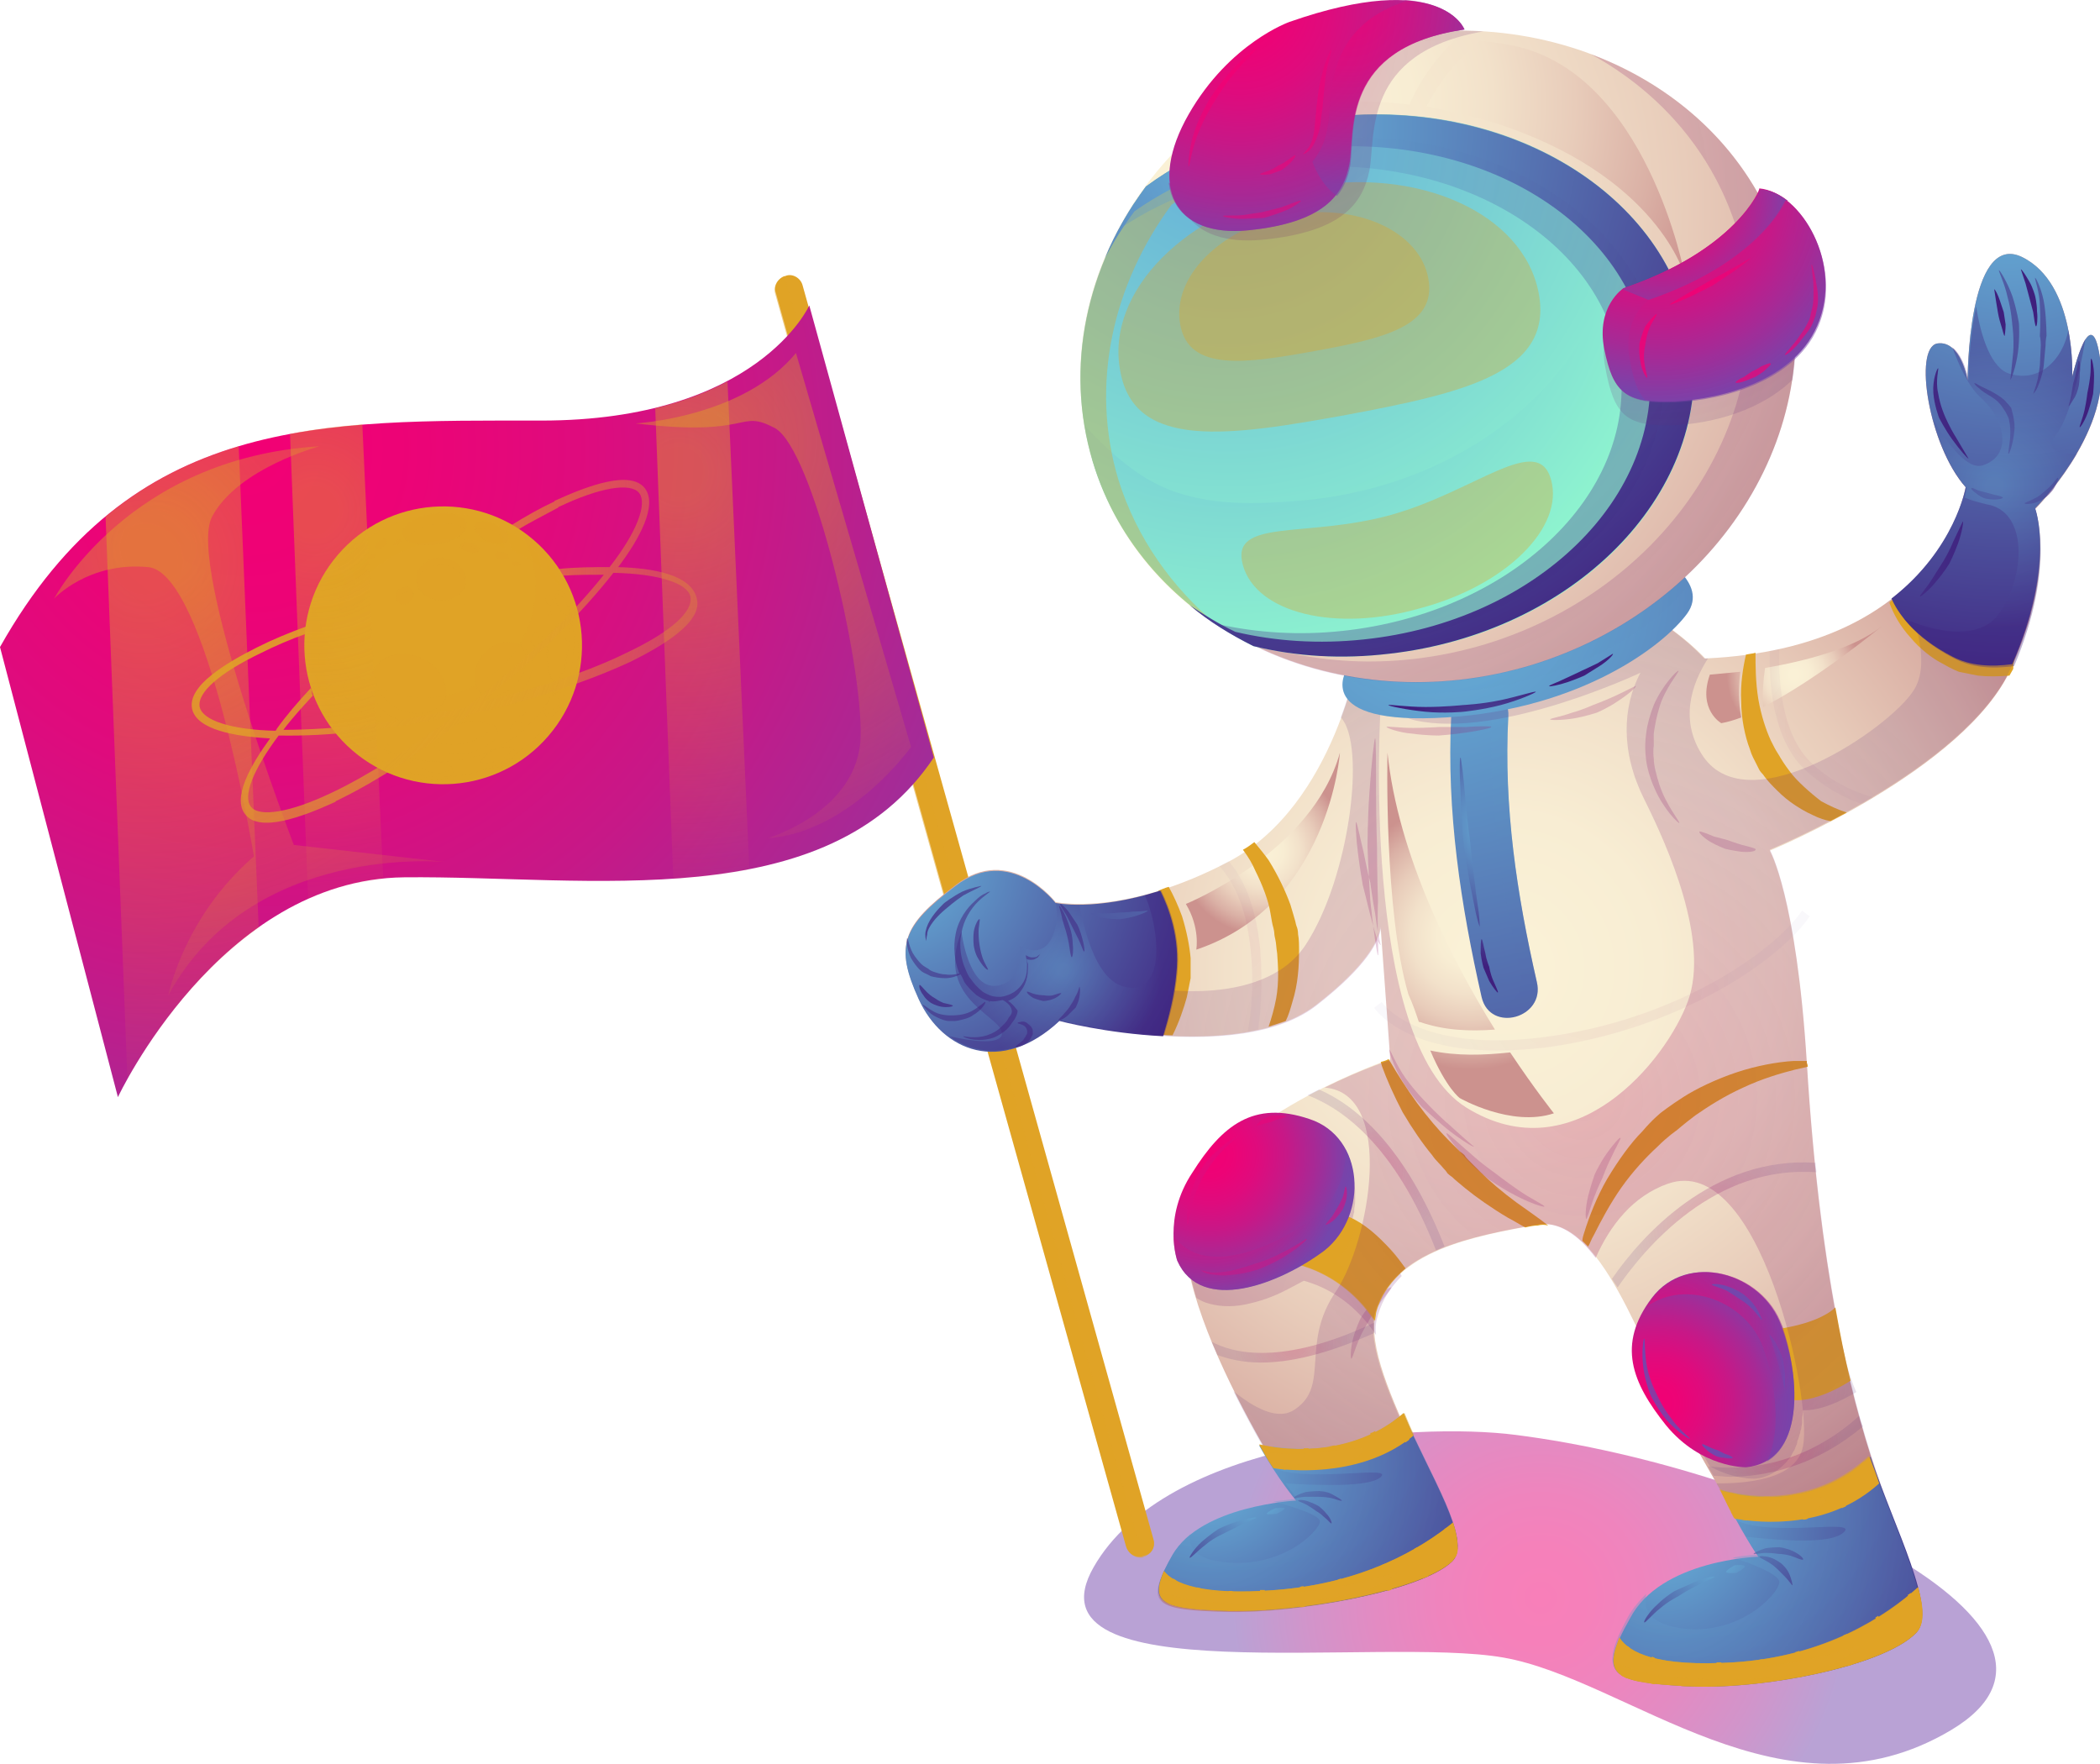 <svg xmlns="http://www.w3.org/2000/svg" xmlns:xlink="http://www.w3.org/1999/xlink" width="506" height="425" fill="none"><style><![CDATA[.B{opacity:.5}.C{opacity:.25}.D{fill:#e0a326}.E{opacity:.34}.F{opacity:.45}.G{opacity:.54}]]></style><path d="M365.25 345.747c-24.748-3.2-84.324 1.375-101.74 31.87s68.742 16.508 98.76 21.78 67.596 41.5 107.925 17.425c40.558-24.303-41.933-63.05-104.946-71.075z" fill="url(#A)" class="B"/><g class="D"><path d="M277.948 370.967l-33.225-118.764c-.688.458-1.375.687-2.063.687-1.833.23-3.437.23-5.04-.687l33.684 120.37c.458 1.605 1.833 2.522 3.208 2.522.23 0 .687 0 .916-.23 2.063-.23 2.98-2.064 2.52-3.898zm-43.308-151.78l.688-.688-41.933-149.716c-.458-1.834-2.52-2.981-4.125-2.293-1.833.459-2.978 2.522-2.3 4.127l44.453 158.887c0-3.44 1.604-7.107 3.208-10.317z"/><path d="M232.807 223.086L189.04 66.721v-.229c-1.604.688-2.75 2.293-2.3 4.127l44.453 158.888c.23-2.063.688-4.356 1.604-6.42zm45.14 148.11c-.458.23-.917.23-1.146.23-1.604 0-2.98-.917-3.208-2.522l-32.3-115.784c-1.374 0-2.52-.23-3.437-.688l33.684 120.37c.458 1.604 1.833 2.522 3.208 2.522.23 0 .687 0 .917-.23 1.604-.458 2.75-2.292 2.3-3.897z" class="G"/></g><path d="M195 73.597S182.625 101.34 130.38 101.34c-52.473 0-98.76-1.605-130.38 54.567l28.413 108.447s24.518-52.504 68.971-52.962 101.968 9.63 127.631-28.89L195 73.597z" fill="url(#B)"/><g class="D"><path d="M132.145 177.318c12.047-14.017 10.456-35.15-3.552-47.205s-35.131-10.462-47.178 3.555-10.456 35.152 3.553 47.205 35.131 10.462 47.177-3.555z"/><path d="M80.657 155c-1.833-2.522-2.062-6.878-1.604-9.63 1.146-6.2 5.499-11.005 10.311-14.673 14.894-11.464 34.371-2.75 36.892 4.127s-4.125 11.693-14.207 10.776-15.811 11.005-22.456 11.922c-2.521.46-5.27.23-7.562-1.146-.458-.23-.916-.917-1.375-1.376z"/></g><path opacity=".49" d="M84.553 142.6l-2.979-6.65c-5.04 6.65-7.562 15.132-6.416 23.845.687 5.273 2.75 10.088 5.729 14.215-1.146-2.522-1.833-5.274-2.291-8.025-.916-8.712 1.375-16.966 5.958-23.386zm35.517-16.05c-5.27-2.522-11.457-3.44-17.644-2.522-7.562 1.146-14.207 4.815-19.019 10.317l2.75 6.878c4.812-5.73 11.686-9.858 19.706-11.005 5.5-.688 11 0 15.8 1.834-.458-2.063-.917-3.897-1.604-5.502zm10.3 10.317l-.687-3.44c-2.292-2.293-4.812-4.356-7.8-5.96l1.375 5.044c2.52 1.146 4.812 2.522 7.103 4.356zm1.605 1.376c1.375 1.375 2.75 2.75 3.896 4.356-1.146-2.522-2.52-5.044-4.354-7.108.23.918.23 1.835.458 2.752z" class="D"/><g class="D"><path d="M125.798 128.623c1.375 2.752 2.52 5.732 2.98 8.942 2.062 14.674-8.02 28.2-22.685 30.264s-28.184-8.024-30.246-22.698v-.23c-1.604 4.815-2.062 9.86-1.375 15.132 2.291 18.113 19.019 30.723 37.121 27.972 17.873-2.522 30.475-19.26 27.955-37.143-1.604-9.4-6.645-17.196-13.75-22.24z" class="B"/><path d="M137.026 146.048c0 .23 0 .23 0 0 2.52 18.113-9.394 34.62-26.8 37.143-16.04 2.293-31.163-8.254-35.288-24.074C77.679 177 93.719 189.38 111.133 186.86s29.33-19.03 26.8-36.913c-.23-1.146-.458-2.522-.917-3.898zm-24.518-19.718c.23 2.063-2.98 4.127-7.332 4.814s-8.02-.458-8.249-2.522 2.979-4.127 7.332-4.814c4.125-.688 7.8.458 8.25 2.522z" class="B"/><path d="M97.614 130c1.375 1.146 4.354 1.605 7.333 1.146 3.437-.458 6.415-2.063 7.103-3.668-1.375-1.146-4.354-1.605-7.333-1.146-3.437.458-6.186 2.063-7.103 3.668zm37.58 35.307c-2.062 0-3.437-3.668-3.208-8.024s2.062-7.796 4.124-7.566c2.063 0 3.438 3.668 3.208 8.024-.23 4.127-2.062 7.566-4.124 7.566z" class="B"/><path d="M134.277 150.175c-1.375 1.147-2.52 3.898-2.52 7.108-.23 3.44.687 6.65 2.3 7.566 1.375-1.146 2.52-3.898 2.52-7.108.23-3.44-.687-6.65-2.3-7.566zm-29.79 29.118c-.458-2.063 2.75-4.356 6.875-5.273 4.353-.917 8.02 0 8.478 2.063s-2.75 4.356-6.874 5.274c-4.354.917-8.02 0-8.48-2.064z" class="B"/><path d="M118.924 174.938c-1.375-.917-4.353-1.376-7.56-.688-3.437.688-6.187 2.522-6.875 4.127 1.375.917 4.354 1.375 7.562.688 3.437-.917 6.187-2.522 6.874-4.127zM89.823 161.64c1.833-3.898 7.333-5.274 11.916-2.98 4.812 2.293 6.874 7.337 5.04 11.235s-7.333 5.273-11.916 2.98-6.874-7.337-5.04-11.234z" class="B"/><path d="M101.74 158.658c-4.354-2.063-8.937-1.146-11.228 2.064C89.594 164.4 91.885 168.746 96 170.8c4.354 2.063 8.937 1.146 11.228-2.064 1.146-3.897-1.146-8.024-5.5-10.088zm10.54-18.57c-.23 2.75-3.208 4.815-6.416 4.586-3.437-.23-5.728-2.752-5.5-5.732.23-2.752 3.208-4.815 6.416-4.586 3.208.46 5.728 2.98 5.5 5.732z" class="B"/><path d="M105.863 144.673c2.98.23 5.73-1.376 6.416-3.67-.23-2.522-2.52-4.585-5.5-4.814s-5.73 1.375-6.416 3.668c0 2.293 2.3 4.356 5.5 4.815zm10.313 22.7c-2.52-2.293-2.292-6.88.458-9.86 2.75-3.2 7.332-3.67 9.853-1.376s2.3 6.878-.458 9.86c-2.75 3.2-7.104 3.668-9.853 1.376z" class="B"/><path d="M116.633 157.512c-2.52 2.75-2.98 6.65-1.146 9.17 2.75 1.605 6.416.917 8.936-1.834s2.98-6.65 1.146-9.17c-2.52-1.834-6.416-1.147-8.936 1.834zm-28.414-20.635c1.375.688 1.375 3.898-.23 6.88s-4.125 4.814-5.499 4.127-1.375-3.898.229-6.88 4.125-4.815 5.499-4.127z" class="B"/><path d="M83.865 147.883c1.375-.46 2.979-2.064 4.125-4.127 1.375-2.522 1.604-5.044.917-6.2-1.375.46-2.979 2.064-4.125 4.127-1.375 2.522-1.604 5.044-.916 6.2zM79.283 167.6c1.604-1.376 5.04.46 7.791 3.898s3.666 7.107 2.062 8.483-5.04-.46-7.791-3.898-3.666-7.337-2.062-8.483z" class="B"/><path d="M89.823 178.376c.23-1.834-.687-4.586-2.75-6.878-2.291-2.752-5.04-4.356-6.645-4.127-.23 1.834.687 4.585 2.75 6.878 2.291 2.522 5.04 4.127 6.645 4.127zM122.6 130c-.458 1.146-2.75 1.146-4.812.23-2.3-.917-3.895-2.522-3.437-3.668s2.75-1.147 4.812-.23c2.52 1.146 3.896 2.75 3.437 3.668z" class="B"/><path d="M114.34 127.706c.46.917 1.604 2.064 3.208 2.752 1.833.687 3.667.687 4.583.23-.458-.917-1.604-2.064-3.208-2.75-1.833-.688-3.666-.688-4.583-.23zm1.605 56.632c-.458-1.147 1.146-2.752 3.208-3.67 2.292-.917 4.583-.917 4.812.23.46 1.147-1.145 2.752-3.208 3.67s-4.353.688-4.812-.23z" class="B"/><path d="M123.5 180.2c-.917-.458-2.52-.23-4.125.46-1.833.688-3.208 2.063-3.437 2.98.916.46 2.52.23 4.124-.458 2.063-.688 3.208-2.064 3.438-2.98zm-46.519-23.147c1.146-.23 2.521 1.605 2.979 3.898.458 2.522 0 4.586-1.146 4.815s-2.521-1.605-2.979-3.898c-.688-2.522 0-4.585 1.146-4.815z" class="B"/><path d="M79.283 165.078c.687-.917.687-2.522.458-4.127-.458-2.064-1.375-3.44-2.291-3.898-.688.917-.687 2.522-.458 4.127.458 2.064 1.375 3.67 2.291 3.898zm21.081 20.176c0-1.146 2.062-1.834 4.582-1.834 2.52.23 4.354 1.376 4.354 2.522s-2.3 2.064-4.583 1.834c-2.52-.23-4.353-1.375-4.353-2.522z" class="B"/><path d="M109.07 185.025c-.687-.688-2.062-1.376-3.895-1.605-2.063-.23-3.667.23-4.354 1.146.687.688 2.062 1.376 3.895 1.605s3.667-.23 4.354-1.146zm28.415-36.685c-.688.458-2.063-.46-2.98-2.293-.917-1.605-.917-3.44-.23-3.668.687-.46 2.062.458 2.98 2.293.916 1.375 1.145 3.2.23 3.668z" class="B"/><path d="M133.818 142.838c-.23.688 0 2.064.688 3.2.687 1.376 1.833 2.293 2.52 2.293.23-.688 0-2.063-.687-3.2-.688-1.376-1.833-2.293-2.52-2.293zm-2.06 29.807c-.687-.458-.687-2.063.46-3.668.916-1.605 2.3-2.522 3.208-2.064.687.46.687 2.064-.46 3.67s-2.52 2.522-3.208 2.063z" class="B"/><path d="M134.506 166.683c-.688.23-1.604.917-2.52 2.064-.687 1.375-1.146 2.75-.687 3.44.687-.23 1.604-.917 2.52-2.064.688-1.146 1.146-2.522.688-3.44zm-52.244-4.356c.458-.23 1.375.458 2.062 1.605.458 1.146.687 2.293 0 2.522-.458.23-1.375-.46-2.062-1.605-.458-1.146-.458-2.293 0-2.522z" class="B"/><path d="M84.782 166.225c.23-.46 0-1.376-.458-2.293s-1.146-1.605-1.604-1.605c-.23.458 0 1.376.458 2.293.23.917.917 1.605 1.604 1.605zM99.218 141.92c.687.688.458 2.064-.458 2.98s-2.291.917-2.979 0c-.687-.688-.458-2.064.458-2.98.917-.687 2.291-.687 2.979 0z" class="B"/><path d="M96.468 145.6c.687.23 1.604 0 2.291-.46.687-.688 1.146-1.605.687-2.522-.687-.23-1.604 0-2.291.46-.687.687-.917 1.604-.687 2.522zm19.019-13.08c-.23.688-1.375.917-2.52.46-1.145-.23-2.062-.918-2.062-1.605.23-.688 1.375-.917 2.52-.46 1.145.23 2.062.917 2.062 1.605z" class="B"/><path d="M110.904 131.833c.23.46.917.917 1.833 1.147s2.063.23 2.292-.23c-.23-.458-.917-.917-1.833-1.146s-1.834-.23-2.292.23zm18.332 24.074c-.687-.23-1.375-1.146-1.145-2.063s.916-1.835 1.604-1.605 1.374 1.146 1.145 2.063c-.23 1.147-.916 1.834-1.604 1.605z" class="B"/><path d="M129.006 152.24c-.458.23-.916.918-1.145 1.605-.23.917.23 1.605.687 1.835.458-.23.917-.918 1.146-1.605s0-1.376-.688-1.835zM88 130.916c.916.688.23 2.98-1.604 4.586-1.604 1.834-3.666 2.522-4.583 1.834s-.229-2.98 1.604-4.586c1.604-1.834 3.666-2.75 4.583-1.834z" class="B"/><path d="M82.72 137.565c.917 0 2.521-.688 3.666-2.063 1.375-1.376 2.062-3.2 1.833-4.127-.917 0-2.521.688-3.666 2.063-1.375 1.605-2.062 3.2-1.833 4.127zM125.57 174.02c.23.458 0 1.146-.687 1.834-.688.46-1.604.688-1.833.23s0-1.146.687-1.834 1.375-.688 1.833-.23zm1.145-2.98c.23.23 0 .688-.458 1.147-.46.23-.917.458-1.146.23s0-.688.458-1.146c.46-.23.917-.46 1.146-.23zm-36.892.916c-.458.23-1.375 0-1.833-.917-.688-.917-.688-1.834-.229-2.063s1.375 0 1.833.917c.458.688.688 1.834.229 2.063zm2.062 1.844c-.23.23-.916 0-1.146-.458s-.458-1.147-.23-1.376.916 0 1.146.46c.458.688.458 1.146.23 1.375zm-10.77-11.932c-.23 0-.687-.23-.687-.688-.23-.458 0-.917.23-.917s.688.23.688.688c.23.23 0 .688-.229.917zm51.556-16.048c-.458 0-.916-.46-1.145-1.146s0-1.376.458-1.376.917.458 1.146 1.146 0 1.376-.46 1.376zm.001 2.75c-.23 0-.688-.23-.688-.688-.23-.458 0-.917.23-.917s.688.23.688.688c0 .23 0 .688-.23.917z" class="B"/><path d="M96.468 183.2c-.229.458-1.146.458-1.833 0s-1.146-1.147-.916-1.605 1.146-.46 1.833 0 1.146 1.146.917 1.605zm2.979.23c-.23.23-.687.23-1.146 0s-.687-.688-.687-.917c.229-.23.687-.23 1.146 0 .688 0 .917.46.687.917zm-5.957-3.44c-.229.23-.687.23-1.146 0s-.687-.688-.687-.917c.23-.23.687-.23 1.146 0 .687.23.916.458.687.917zm-2.979-48.147c-.23-.458.229-1.146.917-1.605.916-.458 1.604-.458 1.833 0s-.23 1.147-.917 1.605c-.916.688-1.604.46-1.833 0zm-.687 2.75c.458-.23.687-.687.687-.917-.23-.23-.687-.23-1.146 0s-.687.688-.687.917c.23.23.687.23 1.146 0zM96 131.145c.458-.23.687-.688.687-.917-.23-.23-.687-.23-1.146 0s-.687.688-.687.917c0 .46.687.46 1.146 0zm23.143 2.522c0-.458.917-.917 1.833-.688s1.604.688 1.604 1.147-.916.917-1.833.688c-.916 0-1.604-.688-1.604-1.147zm5.04 2.752c.46 0 1.146 0 1.146-.46 0-.23-.458-.688-.917-.688s-1.145 0-1.145.46c-.23.23.23.688.916.688z" class="B"/></g><path d="M148.942 136.648c5.04-6.65 9.623-14.903 6.416-19.03-3.438-4.356-13.52-.688-21.54 2.98 0 0-.23 0-.23.23-3.437 1.605-7.103 3.668-10.77 5.96.687.23 1.145.46 1.833.917 3.437-2.063 6.645-3.668 9.624-5.273 0 0 .23 0 .23-.23 10.082-4.815 17.414-5.96 19.477-3.44s-.46 9.4-7.104 17.883c-3.895 0-8.02 0-12.373.46.458.458.916.917 1.145 1.605 3.438-.23 6.645-.23 9.853-.23-7.103 8.942-17.643 19.26-29.56 29.118l-3.437 2.75c-.916.23-1.604.46-2.52.46-15.353 3.44-30.018 5.044-41.704 5.044 2.062-2.75 4.583-5.503 7.103-8.254-.229-.458-.229-.688-.229-1.146 0-.23-.229-.46-.229-.688-3.208 3.44-5.958 6.65-8.25 9.86 0 .23-.229.23-.229.458-10.77-.23-17.644-2.522-18.331-5.732-.687-3.44 4.812-8.253 14.894-13.068 3.208-1.605 6.874-3.2 10.77-4.586 0-.458 0-.688.229-1.146v-.688c-4.354 1.605-8.249 3.2-11.915 5.044-7.791 3.898-16.956 9.4-15.811 14.903 1.146 5.044 10.311 6.65 18.79 7.108-4.812 6.65-9.166 14.444-5.958 18.342 3.437 4.356 13.519.687 21.539-2.98 0 0 .229 0 .229-.23 9.624-4.586 20.852-11.923 32.309-20.864 14.894-3.44 28.642-8.025 38.954-12.84 7.8-3.897 16.956-9.4 15.8-14.903-1.145-5.96-10.54-7.566-19.018-7.795zM79.97 190.986c-10.082 4.815-17.415 5.96-19.477 3.44s.458-8.94 6.645-17.195h.229c11.686.23 26.58-1.376 42.162-4.815-10.54 7.795-20.852 14.444-29.559 18.57zm71.492-33.932c-9.166 4.585-21.54 8.712-35.058 11.922l.687-.688c12.603-10.088 23.372-20.864 30.705-30.264 11 .23 17.873 2.522 18.56 5.732.688 3.668-4.812 8.483-14.894 13.298z" fill="url(#C)"/><path d="M87.303 102.257c-5.958.458-11.686 1.146-17.415 2.293l4.354 112.115c5.499-2.522 11.457-4.127 18.102-4.815l-5.04-109.593z" fill="url(#D)" class="F"/><path d="M162.232 211.85c6.187-.458 12.373-1.146 18.33-2.292l-5.27-117.618c-4.812 2.522-10.54 4.815-17.415 6.42l4.354 113.491z" fill="url(#E)" class="F"/><path d="M30.705 259.998c4.354-7.795 15.123-24.76 31.622-36.455l-4.812-116.013c-11.457 3.44-22.227 8.713-32.08 16.967l5.27 135.5z" fill="url(#F)" class="F"/><path d="M13.06 144.214s17.873-33.933 63.93-36.684c0 0-19.706 5.273-25.893 16.966s19.706 79.1 19.706 79.1l36.663 4.127s-46.974-4.815-66.909 32.1c0 0 3.666-18.8 20.623-33.474 0 0-11.228-68.324-25.435-69.7-14.436-1.376-22.685 7.566-22.685 7.566z" fill="url(#G)" class="F"/><path d="M153.066 102.027s25.893-1.375 38.725-16.966l27.726 94.92s-14.665 20.635-34.6 22c0 0 21.997-6.42 22.456-24.532.458-17.884-11.457-69.012-20.623-74.285-9.166-4.815-5.04 2.293-33.684-1.147z" fill="url(#H)" class="F"/><path d="M327.672 156.595s-5.73 37.143-31.393 50.9c-25.663 13.527-41.933 9.86-41.933 9.86s-10.998-14.215-24.06-4.127c-13.06 9.86-14.665 14.674-8.937 27.284s19.935 18.342 33.913 5.273c0 0 42.85 11.005 61.868-3.668 18.8-14.674 15.353-21.094 15.353-21.094l2.52 34.162s-37.12 12.6-47.66 33.016 26.122 74.973 26.122 74.973-24.06.458-30.934 12.15c-6.874 11.464-3.666 12.61 13.06 13.07s45.6-4.815 52.93-11.464c7.333-6.878-21.3-45.396-16.956-60.528 4.125-15.132 23.83-18.572 38.954-21.323 15.123-2.522 25.206 29.806 33.913 46.084 8.936 16.28 21.08 36.455 21.08 36.455s-25.435 1.147-31.163 18.57c-5.73 17.196 55.223 8.484 64.617-6.878 9.395-15.132-16.956-24.074-23.6-132.98-2.52-40.353-8.937-51.358-8.937-51.358s47.203-19.488 58.202-44.02 5.73-38.29 5.73-38.29 17.873-17.883 15.81-35.079-6.875 3.21-6.875 3.21 1.146-22.47-12.144-28.889c-13.06-6.19-13.06 29.806-13.06 29.806s-1.604-9.859-7.333-8.942c-5.728 1.146-2.062 24.533 6.874 34.621 0 0-6.186 38.747-62.784 41.27 0 0-15.123-16.737-33.913-16.278-19.02.688-49.265 14.215-49.265 14.215z" fill="url(#I)"/><path d="M425.286 160.95c-.46 3.2-.688 6.42-.46 9.4 13.06-6.65 28.643-19.488 28.643-19.488-6.874 5.503-18.8 8.483-28.184 10.088z" fill="url(#J)"/><path d="M419.328 161.868l-7.332.688c-2.98 8.483 2.75 11.693 2.75 11.693 1.375-.23 2.98-.688 4.812-1.376-.687-3.668-.687-7.336-.23-11.005z" fill="url(#K)"/><path d="M285.74 217.81s30.476-12.38 37.12-36.454c0 0-2.52 36.684-34.6 47.46 0-.23.917-5.274-2.52-11.006z" fill="url(#L)"/><path d="M349.67 172.644c-1.146 22.928 2.292 45.397 7.333 67.636 2.062 8.713 15.352 5.044 13.3-3.668-4.812-21.093-8.02-42.187-6.874-63.968.458-8.94-13.29-8.94-13.75 0z" fill="url(#M)"/><path d="M442.7 318.692c-3.208 2.522-8.25 3.67-11.686 4.357 0-.23-.23-.46-.23-.688-1.146-3.2-3.208-5.96-5.5-8.025-.23-.23-.46-.23-.46-.458-.916-.688-1.833-1.376-2.75-1.835-.688-.458-1.375-.687-2.063-1.146-2.52-1.146-5.27-1.605-7.8-1.605-.688 0-1.604 0-2.292.23-1.604.23-2.98.688-4.354 1.376s-2.75 1.605-3.895 2.75c-.687.688-1.146 1.147-1.604 1.835l-1.375 2.063c-1.145 1.605-1.833 3.44-2.52 5.044 3.208 6.65 5.957 13.298 8.707 18.342l7.103 12.38c5.73 3.2 10.77 2.98 10.77 2.98 3.208-.23 5.73-1.834 7.562-3.897l.23-.23c.23-.46.687-.688.916-1.147 0-.23.23-.23.23-.458.23-.46.458-.917.687-1.147 0-.23.23-.458.23-.688.23-.458.458-.917.458-1.375 0-.23.23-.46.23-.688.23-.46.23-.917.458-1.376 0-.23 0-.458.23-.917 0-.458.23-.917.23-1.605v-.688c0-.687.23-1.604.23-2.292 4.125.23 9.395-2.293 12.832-4.357-2.062-4.585-3.208-10.317-4.583-16.737z" fill="url(#N)" class="C"/><path d="M442.242 315.024c-4.812 4.585-16.27 5.503-16.27 5.503s-4.124 9.17 2.062 15.132c4.354 4.127 13.29 0 17.873-2.98-1.374-5.273-2.52-11.234-3.666-17.654z" class="D"/><path d="M420.703 353.542s-10.77.23-19.248-10.088c-8.25-10.317-11.915-19.488-3.437-30.723s26.58-6.2 31.163 6.65c4.812 12.84 5.73 32.786-8.478 34.162z" fill="url(#O)"/><path d="M429.4 319.38c-4.583-12.84-22.685-17.883-31.163-6.65l-1.375 2.064c9.166-6.65 23.83-1.376 27.955 9.86 2.98 8.483 4.583 20.176.917 27.513 8.707-5.044 7.562-21.782 3.666-32.787z" fill="url(#P)" class="B"/><path d="M407.184 346.664c0 .23-2.98-1.605-5.5-4.356-2.29-2.752-3.895-5.962-3.895-5.962s-1.375-3.21-1.833-6.878c-.46-3.44 0-7.107.23-6.878.23 0 0 3.44.687 6.878s2.292 6.42 2.292 6.42 1.375 3.2 3.437 5.732c1.833 2.75 4.583 4.815 4.583 5.044zm8.478 3.668l-1.833-.917s-.917-.23-1.833-.688-1.834-.917-1.834-.687c-.23.23.688.917 1.375 1.604.917.688 1.833 1.147 1.833 1.147s.917.458 2.063.458c.916.23 2.062.23 2.062 0s-.917-.687-1.833-.917zm7.103-35.767c-1.145-1.605-2.75-2.75-2.75-2.75s-1.604-1.146-3.667-1.834c-1.833-.688-3.895-.688-3.895-.46s1.833.688 3.437 1.376c1.604.917 3.208 2.063 3.208 2.063s1.604.918 2.98 2.293 2.29 2.98 2.52 2.75c0 0-.687-1.834-1.833-3.44zm7.333 16.508l-.46-3.44s-.458-1.605-1.374-3.2c-.688-1.605-1.834-2.98-1.834-2.75-.23 0 .46 1.605.917 3.2l.917 3.2.916 3.21c.458 1.605.688 3.2.917 3.2v-3.44z" fill="url(#Q)"/><path d="M370.292 236.612c-4.812-21.093-8.02-42.187-6.874-63.968.23-3.898-2.52-6.2-5.5-6.65 1.146 1.146 1.833 2.75 1.604 4.586-1.145 21.78 2.063 42.874 6.875 63.967 1.145 5.503-3.667 8.942-7.79 8.484 4.124 4.585 13.52.917 11.686-6.42z" fill="url(#R)" class="E"/><path d="M435.368 256.1v-.458h-3.208c-3.896.23-8.937 1.146-13.75 2.75s-9.624 3.898-12.832 5.96-5.27 3.67-5.27 3.67-2.062 1.605-4.583 4.585c-2.75 2.752-5.728 6.878-8.478 11.464-2.52 4.356-4.353 9.17-5.5 12.84-.23.688-.458 1.376-.458 2.064l1.374 1.375c.46-.687.688-1.604 1.375-2.75 1.604-3.2 3.896-7.566 6.645-11.464s5.958-7.336 8.708-9.858c2.52-2.522 4.583-3.898 4.583-3.898s1.833-1.605 4.582-3.668c2.98-2.064 6.875-4.586 11.457-6.65 4.354-2.064 8.937-3.44 12.603-4.357 1.146-.23 2.062-.458 2.98-.688 0 0 0-.458-.23-.917zm-69.888 33.704c-3.437-2.522-6.645-5.273-8.937-7.566l-2.75-2.75c-.688-.688-.917-1.147-.917-1.147s-.458-.458-1.146-.917l-2.75-2.75c-2.292-2.293-5.04-5.503-7.562-8.942s-4.812-7.108-6.416-9.86c-.23-.23-.23-.458-.458-.688-.23.23-.917.46-1.833.688 0 .23.23.688.23.917 1.146 3.2 2.98 7.337 5.04 11.235 2.3 3.897 4.812 7.566 7.103 10.317.917 1.376 2.063 2.293 2.75 3.2.688.688.917 1.146.917 1.146s.458.46 1.145.917c.688.688 1.833 1.605 3.208 2.752 2.52 2.063 6.416 4.815 10.312 7.107 1.375.688 2.75 1.605 4.124 2.293.917-.23 2.063-.46 2.98-.46.917-.23 1.604-.23 2.52 0-2.292-1.834-5.04-3.668-7.562-5.502z" class="D"/><path d="M332.025 230.192c-.23 0-1.145-6.42-1.833-13.068-.458-6.65-.687-13.07-.687-13.07s0-6.65.458-13.07c.458-6.65 1.146-13.068 1.375-13.068s.23 6.65.23 13.068c0 6.65.23 13.07.23 13.07s0 6.42.23 13.07c-.23 6.65.23 13.068 0 13.068zm-.687-10.088c-.688-3.668-1.146-7.337-1.146-7.337s-.916-3.668-1.604-7.336c-.916-3.67-1.604-7.337-1.833-7.337s0 3.898.458 7.566 1.146 7.566 1.146 7.566l1.833 7.337c.917 3.668 2.062 7.337 2.52 7.107-.23-.23-.917-3.897-1.375-7.566zm68.513-30.952c-.687-2.293-1.375-4.585-1.375-6.42-.23-1.834 0-2.98 0-2.98v-2.98c.23-1.834.688-4.127 1.375-6.42 1.375-4.586 4.812-8.484 4.583-8.713s-3.896 3.44-5.958 8.254c-.916 2.293-1.604 4.815-1.833 6.878-.23 1.834-.23 3.2-.23 3.2s0 1.376.23 3.2.917 4.356 2.062 6.878c2.063 4.815 5.73 8.483 5.958 8.254 0-.458-3.208-4.356-4.812-9.17zm19.935 14.444c-1.604-.458-3.437-1.146-3.437-1.146s-1.604-.458-3.437-.917c-1.604-.688-3.437-1.376-3.437-1.146-.23.23 1.146 1.605 2.75 2.522s3.437 1.605 3.437 1.605 1.833.458 3.666.687 3.666 0 3.666-.458c.46-.23-1.375-.688-3.208-1.147zM387.02 278.11c-1.604 2.293-2.75 4.815-2.75 4.815s-.916 2.522-1.604 5.273-.687 5.503-.458 5.503.917-2.522 1.833-5.044 2.063-4.815 2.063-4.815.916-2.522 2.062-4.815c1.146-2.522 2.52-4.815 2.29-4.815 0-.458-1.833 1.605-3.437 3.898zm-21.08 8.712c-2.98-2.063-5.958-4.356-5.958-4.356s-2.978-2.063-5.728-4.585c-2.75-2.293-5.5-5.044-5.73-4.815s2.063 3.2 4.583 5.96 5.5 5.044 5.5 5.044 3.208 2.293 6.416 3.898c3.437 1.834 6.874 2.98 7.103 2.75s-3.208-1.834-6.187-3.898zm-38.496 35.996c.917-2.292 2.292-4.356 2.292-4.356s1.146-2.292 2.52-4.127c1.375-2.063 3.208-3.897 2.98-4.127s-2.29 1.147-4.124 3.2c-1.833 1.834-3.208 4.127-3.208 4.127s-1.146 2.293-1.833 4.815-.688 5.044-.46 5.044.917-2.522 1.833-4.586zm25.893-147.653h-6.416s-3.208.23-6.416.23-6.415-.46-6.415-.23 2.978 1.376 6.186 1.605c3.208.46 6.416.46 6.416.46s3.208-.23 6.416-.688 6.416-1.146 6.187-1.376c.458-.23-2.98-.23-5.958 0zm35.517-7.336c-2.52 1.146-5.04 2.063-5.04 2.063s-2.52 1.146-5.04 1.834c-2.52.917-5.27 1.376-5.27 1.605s2.98.23 5.728-.23 5.5-1.376 5.5-1.376 2.75-1.146 5.04-2.75c2.52-1.605 4.583-3.44 4.354-3.67-.23 0-2.75 1.376-5.27 2.523zM349.44 271.233c-2.98-2.522-5.73-5.503-5.73-5.503s-2.75-2.75-5.04-5.96-3.666-6.878-3.895-6.878.917 3.897 2.98 7.336 4.812 6.42 4.812 6.42 2.98 2.75 5.957 5.273c3.208 2.522 6.416 4.586 6.646 4.357.23.23-2.75-2.293-5.73-5.044z" fill="url(#S)" class="C"/><path d="M485.55 158.2c-3.208.23-6.187-.23-8.478-.688s-3.667-1.146-3.667-1.146-1.375-.46-3.437-1.376-4.812-2.522-7.103-4.356c-2.292-2.064-4.354-4.356-5.73-6.42-.23-.23-.23-.23-.23-.458-.458.458-1.146.917-1.604 1.375v.23c.917 2.522 2.52 5.502 5.04 8.253 2.292 2.752 5.27 5.044 7.562 6.2 2.3 1.376 4.124 2.063 4.124 2.063l4.583.917c2.063.23 4.812.23 7.562 0 .23-.458.687-1.146.916-1.604 0-1.376.23-2.064.46-2.98h0zm-54.078 27.97c-1.604-2.063-2.52-3.668-2.52-3.668s-.23-.46-.688-1.146-.916-1.605-1.604-2.98c-1.145-2.522-2.3-5.96-2.978-9.86-.688-4.127-.688-8.254-.688-11.234-.687.23-1.375.23-2.3.458-.688 2.98-1.375 7.108-1.146 11.235 0 4.127.917 8.483 2.062 11.463.46 1.605 1.146 2.752 1.604 3.67l.688 1.376s.23.458.916 1.146c.46.688 1.375 1.834 2.52 2.98s2.52 2.522 4.124 3.668 3.438 2.293 5.5 3.2c1.375.688 2.75 1.146 4.124 1.375 1.375-.687 2.52-1.375 3.896-2.063-2.063-.688-4.125-1.605-6.187-2.75-2.98-2.293-5.73-4.815-7.333-6.88zm-129.006 23.617c1.833 3.668 3.208 7.337 3.666 10.317.23 1.376.46 2.752.688 3.44.23.918.23 1.376.23 1.376s0 .46.23 1.376.23 2.063.458 3.44c.23 2.98.46 6.878-.23 10.776-.458 2.522-1.145 4.815-1.833 6.878l4.125-1.376c.687-1.375 1.145-2.98 1.604-4.585 1.374-4.356 1.604-8.713 1.604-12.152 0-1.605 0-2.98-.23-4.127 0-.917-.23-1.605-.23-1.605s-.23-.458-.458-1.604c-.23-.918-.687-2.293-1.146-3.898-1.145-3.2-2.98-7.108-5.27-10.776-1.146-1.605-2.3-2.98-3.437-4.356-.917.688-1.833 1.375-2.75 1.834 1.375 1.834 2.292 3.44 2.98 5.044zm-21.54 25.45s0 1.605-.23 4.127-.917 5.732-2.063 8.942c0 .23-.23.688-.458.917 1.375 0 2.75.23 4.354.23 1.604-3.2 2.75-6.648 3.437-9.17l.916-4.585v-4.815c-.23-2.75-.916-6.42-2.062-10.088-.916-2.522-2.062-5.044-3.208-7.107-.916.23-1.833.687-2.52.917.687 2.063 1.375 4.585 1.833 7.107.687 3.44.687 6.65.687 9.17l-.687 4.356z" class="D"/><path d="M336.608 305.624c-.916-.917-1.604-2.064-2.75-2.98-2.75-2.75-5.728-5.044-8.936-6.42l.687-2.064c0-.23 0-.23.23-.458.23-.46.23-1.147.458-1.605v-.46c0-.688.23-1.375.23-2.063v-2.522c0-.688-.23-1.376-.23-2.064v-.23c-.23-.688-.23-1.146-.458-1.605 0-.23-.23-.46-.23-.46-.23-.687-.458-1.375-.916-1.834-1.833-3.44-4.812-6.2-8.937-7.566-5.04-1.605-9.394-1.834-13.06-.688-6.416 4.586-11.915 10.088-15.123 16.28-2.98 5.96-2.062 14.444.687 23.844.688.46 1.604.918 2.292 1.147 2.75.917 5.957 1.146 9.395.458s6.874-1.834 10.31-3.668c1.375-.688 2.52-1.376 3.895-2.063 5.04 1.375 11.916 4.814 17.415 13.068-.23-1.834 0-3.44.458-4.815 1.146-3.897 3.208-6.878 5.73-9.4-.688-1.146-.688-1.376-1.146-1.834 0 .23 0 .23 0 0z" fill="url(#T)" class="C"/><g class="D"><path d="M319.652 292.097c-12.373.23-12.373 11.693-12.373 11.693s14.436 0 24.06 14.444c0-.688.23-1.376.23-2.063 1.145-4.357 3.895-7.796 7.103-10.547-4.354-5.96-11.457-13.757-19.02-13.527z"/><path d="M333.63 299.662c.23 2.522 0 5.503-1.604 8.025-2.98 4.815-10.082-4.356-10.082-4.356 2.75-1.605 4.125-5.732 5.04-8.942-2.29-1.376-5.04-2.293-7.56-2.293-12.374.23-12.374 11.693-12.374 11.693s14.436 0 24.06 14.445c0-.688.23-1.376.23-2.064 1.146-4.356 3.895-7.795 7.103-10.547-1.145-2.063-2.75-4.127-4.812-5.96z" class="G"/></g><path d="M283.677 303.8s-3.667-10.318 3.666-21.323c7.103-11.234 14.665-17.425 28.184-12.84 13.3 4.356 14.207 23.156 3.666 31.64-10.998 8.254-29.788 15.36-35.516 2.522z" fill="url(#U)"/><path d="M324.235 276.964c.23 5.962-2.292 12.152-7.333 16.05-10.082 8.024-27.497 14.902-34.142 4.585 0 3.67.917 6.19.917 6.19 5.728 12.84 24.518 5.73 35.287-2.752 7.333-5.732 9.166-16.508 5.27-24.074z" fill="url(#V)" class="B"/><path d="M298.342 273.755c0 .23-2.52 2.063-4.583 4.356s-3.666 5.044-3.666 5.044-1.604 2.75-2.52 5.732-1.146 6.2-1.375 6.2-.458-3.2.458-6.42c.688-3.2 2.292-6.19 2.292-6.19s1.604-2.98 4.124-5.044c2.292-2.293 5.27-3.898 5.27-3.668z" fill="url(#W)"/><path d="M310.028 268.94c0 .23-.917.458-1.833.688s-1.833.687-1.833.687l-1.834.46c-.916.23-1.833.688-1.833.458s.688-.917 1.375-1.375l1.833-.917s.917-.23 2.063-.23c.916 0 2.062.23 2.062.23z" fill="url(#X)"/><path d="M314.84 298.516c.23.23-2.52 2.522-5.5 4.356s-6.186 2.98-6.186 2.98-3.208 1.146-6.875 1.376c-1.833.23-3.437 0-4.812-.23s-2.062-.917-2.062-.917l2.062.46c1.146.23 2.98 0 4.583-.23 3.208-.687 6.416-1.834 6.416-1.834s3.208-.917 6.187-2.522c3.437-1.605 6.187-3.668 6.187-3.44z" fill="url(#Y)"/><path d="M324.234 285.906c.23 0 .46 1.376.23 2.752s-.917 2.75-.917 2.75-.687 1.146-1.833 2.293c-.917.917-2.292 1.605-2.292 1.375s.917-1.146 1.604-2.063l1.375-2.293s.688-1.146 1.146-2.293c.458-1.375.458-2.522.687-2.522z" fill="url(#Z)"/><path d="M460.573 385.64c3.896-13.757-19.018-29.118-25.205-129.54-2.52-40.352-8.937-51.357-8.937-51.357s47.203-19.49 58.202-44.02c2.062-4.815 3.666-9.17 4.812-13.07l-29.33-7.107c-.687.687-1.146 1.146-1.833 1.605 2.52 5.273 7.332 17.424 2.75 24.303-5.73 8.94-39.413 32.098-50.64 15.82-5.728-8.483-2.978-17.196 1.146-23.616h-.916s-9.853-11.005-23.602-14.902c-23.143 9.63-60.493 26.595-46.057 29.805 20.393 4.586 54.306-11.463 54.306-11.463-4.354 8.253-4.812 19.03.917 30.493s15.8 34.162 10.54 48.606-27.497 41.73-53.4 25.68-20.622-97.442-20.622-97.442l-6.645-6.2c-.688 2.75-1.604 5.96-2.98 9.63 6.187 6.65 2.062 38.748-8.48 54.797s-39.412 10.088-39.412 10.088-3.437 5.732-2.29 11.235c13.977 1.605 33.225 1.834 44.224-6.65 12.374-9.63 15.123-15.59 15.582-18.57l2.29 31.64s-7.103 2.293-15.81 6.65c17.186 1.376 10.77 37.143 2.75 49.065-8.707 12.6-1.375 22.7-9.853 28.43-4.125 2.98-10.082-.458-14.894-4.356 7.56 15.362 16.04 27.972 16.04 27.972s-24.06.458-30.934 12.15c-6.875 11.464-3.667 12.61 13.06 13.07s45.6-4.815 52.93-11.464c7.333-6.878-21.3-45.396-16.956-60.528 4.124-15.132 23.83-18.572 38.954-21.323 5.27-.917 10.082 2.522 14.207 8.025 3.437-7.796 8.936-14.903 17.414-17.884 22.227-7.795 34.83 52.046 32.538 63.28-1.604 8.254-14.206 8.942-20.852 8.942l11.916 20.176s-9.395.46-17.873 4.586l11.457 6.2 41.474-2.75z" fill="url(#a)" class="C"/><path d="M296.05 388.164c17.186.458 46.516-4.815 53.848-11.923 5.04-4.814-5.5-20.864-11.686-35.537-11.686 10.088-27.04 9.4-34.83 7.566 4.583 8.254 8.936 13.298 8.936 13.298s-22.914 1.146-29.788 13.068-3.666 12.84 13.52 13.528z" fill="url(#b)"/><path d="M349.9 376.01c5.04-4.815-5.5-20.864-11.686-35.537-10.312 8.94-23.143 9.4-31.393 8.024-.916.46-1.603.917-2.062 1.376.917 1.605 1.833 2.98 2.75 4.127 8.936 3.2 29.1-1.147 24.976 2.063-2.98 2.293-14.665 1.835-22.685 1.376 1.604 2.293 2.75 3.668 2.75 3.668s-2.29.23-5.73.688c4.354 1.147 11.228 3.2 11.228 4.815-.23 2.522-9.853 11.922-24.29 9.63-6.186-.918-7.56-3.898-6.874-6.65-1.604 1.375-2.98 2.98-4.124 4.585-6.875 11.922-3.667 13.07 13.3 13.757 17.185.687 46.515-4.815 53.848-11.923z" fill="url(#c)" class="E"/><path d="M296.05 388.163c-14.894-.46-19.248-1.376-15.582-9.63 2.292 2.98 9.166 5.96 26.8 4.586 21.3-1.605 35.287-10.088 42.85-16.28 1.375 4.357 1.604 7.566-.23 9.4-7.333 6.878-36.663 12.38-53.848 11.922zm42.162-47.69c-11.686 10.088-27.04 9.4-34.83 7.566 1.146 2.063 2.292 4.127 3.437 5.732 6.416.917 22.227 1.605 33.684-7.796-.687-1.834-1.604-3.668-2.29-5.502z" class="D"/><path opacity=".6" d="M320.797 367.07c-.23 0-.916-.918-1.833-1.605-.916-.918-1.833-1.376-1.833-1.376s-.916-.688-2.062-1.376-2.292-.917-2.292-1.146 1.375-.23 2.52.23c1.375.46 2.52 1.147 2.52 1.147s1.145.917 1.833 1.834c.916.917 1.375 2.293 1.145 2.293zm0-7.108c-1.374-.688-2.978-.688-2.978-.688s-1.604 0-3.208.23c-1.604.46-2.98 1.147-2.75 1.376 0 .23 1.604-.23 2.98-.23h2.75s1.375 0 2.75.23 2.75.917 2.98.688c.23 0-1.146-.917-2.52-1.605z" fill="url(#d)"/><g class="D"><path d="M314.6 386.1l-.46-3.897c-.23 0-.687 0-.916.23v4.815c.458 0 .916 0 1.375-.23v-.917zm6.646-35.538s.916 1.375 1.604 2.75c.23 0 .687 0 1.145-.23-.458-1.605-1.374-3.2-1.374-3.2s-.46-.688-.917-1.605c-.458 0-.916.23-1.375.23l.917 2.064zm-6.876.688l1.375 2.752h1.146l-.917-3.2-.687-1.834h-1.146c0 1.375.23 2.292.23 2.292zm16.04-4.128l1.375 3.2c0 .23.23.23.23.46.23-.23.688-.23.917-.46v-.458c-.23-1.834-.917-3.44-.917-3.44s-.23-.688-.687-1.605c-.458.23-.688.458-1.146.458l.23 1.834zm-33.224 41.04s-.23-2.064-.23-3.898v-.917h-.917v.917c-.23 1.834-.23 3.67-.23 3.898h1.375zm39.64-46.543c-.23.23-.458.458-.916.688.916 1.375 1.604 2.98 1.604 2.98l1.145 2.293c.23-.23.688-.46.917-.688-.23-1.146-.688-2.063-.688-2.063s-.916-1.834-2.062-3.2zm-29.787 9.86l1.375 2.522c.458 0 .916 0 1.375.23-.917-1.605-1.604-3.2-1.604-3.2l-.917-2.063c-.458 0-.917-.23-1.375-.23.688 1.375 1.146 2.75 1.146 2.75zm-2.063 34.16s0-1.147-.23-2.522h-1.145v2.522s0 1.146.23 2.293h1.146v-2.293zm-21.77-3.668c0-.458.23-.687.23-1.146-.23-.23-.458-.23-.687-.46-.23.46-.23.918-.458 1.376-.46 1.834-.688 3.67-.688 3.67v.917c.46.23.917.458 1.375.458v-1.375s-.23-1.835.23-3.44zm5.958 5.044v-4.356c-.23 0-.458 0-.687-.23 0 .458-.23.917-.23 1.376-.23 1.604-.23 3.2-.23 3.2v.688c.46 0 .917 0 1.375.23-.23-.688-.23-.918-.23-.918zm34.83-2.75l-.916-3.898c-.23 0-.458.23-.688.23 0 1.834.23 3.897.23 3.897s0 .46.23 1.147c.458 0 .916-.23 1.375-.23-.23-.688-.23-1.147-.23-1.147zm27.268-11.235c0-.23 0-.23 0 0 0-.23-.687-2.064-1.833-3.898-.23-.46-.458-.688-.687-1.146-.23.23-.46.23-.688.458.23.46.458.688.458 1.146.917 1.835 1.375 3.67 1.375 3.67s.46.917.688 2.063c.458-.458.687-1.375.687-2.292zm-7.333 5.733s-.688-2.293-1.833-4.586l-.688-1.376c-.23.23-.458.23-.687.46.23.458.458.917.458 1.376.917 2.292 1.375 4.585 1.375 4.585s.23.46.23 1.146c.458-.23.917-.458 1.375-.458-.23-.688-.23-1.146-.23-1.146zm-8.707 1.604s-.458-1.834-1.374-3.668c-.23.23-.688.23-.917.46.687 1.834.917 3.668.917 3.668l.458 2.522c.458 0 .687-.23 1.146-.46 0-1.605-.23-2.522-.23-2.522z"/><path d="M296.05 388.163c17.186.458 46.516-4.815 53.848-11.922 1.833-1.835 1.604-5.044.23-9.4-7.56 6.2-21.54 14.674-42.85 16.28-17.644 1.376-24.518-1.376-26.8-4.586-.23.46-.46.917-.46 1.147 3.437 2.75 8.708 4.815 26.58 4.356 22.456-.688 33.913-7.795 28.642-3.898s-19.706 6.88-38.495 6.2c-10.54-.46-15.353-2.064-17.415-3.2 0 3.898 5.27 4.585 16.727 5.044zm8.478-38.518c9.395 2.75 27.04-3.2 23.373.687-3.208 3.44-17.415 2.522-21.54 2.064.23.458.458.688.687 1.146 6.416.917 22.227 1.605 33.684-7.795-.917-1.834-1.604-3.668-2.292-5.273-11.686 10.088-27.038 9.4-34.83 7.566.23.458.458 1.146.916 1.605z" class="G"/></g><path d="M302.695 365.694c0 .23-2.29.917-4.353 2.063l-4.125 2.064s-2.062.917-3.895 2.522c-1.833 1.375-3.438 3.2-3.667 2.98-.23 0 1.146-2.292 2.98-3.897s3.896-2.98 3.896-2.98 2.29-1.146 4.582-1.834c2.063-.688 4.583-1.146 4.583-.917z" fill="url(#e)"/><path d="M309.57 363.4c0 .46-2.062 1.376-2.062 1.376s-2.29.23-2.29 0c0-.46 2.062-1.376 2.062-1.376s2.29-.23 2.29 0z" fill="url(#f)"/><path d="M405.8 406.276c17.643 1.147 47.9-4.585 55.9-12.84 5.27-5.503-5.04-24.762-11-42.416-12.373 11.693-27.955 10.547-35.975 8.025 4.583 9.858 8.937 16.05 8.937 16.05s-23.602.688-30.934 14.903c-7.79 13.756-4.583 15.132 13.06 16.278z" fill="url(#g)"/><path d="M461.5 393.437c5.27-5.503-5.04-24.762-11-42.416-10.77 10.317-24.06 10.547-32.538 8.712-.916.46-1.604 1.147-2.062 1.605l2.52 5.044c9.166 4.127 30.018-.687 25.664 2.98-3.208 2.75-15.123 1.834-23.372.917 1.604 2.75 2.75 4.356 2.75 4.356s-2.52 0-5.958.688c4.583 1.376 11.457 4.127 11.228 5.96-.23 2.98-10.54 13.757-25.206 10.776-6.416-1.375-7.56-4.585-6.874-8.024-1.604 1.605-3.208 3.44-4.354 5.502-7.56 13.986-4.124 15.362 13.29 16.508 17.643 1.376 48.12-4.356 55.9-12.6z" fill="url(#h)" class="E"/><path d="M405.81 406.276c-15.352-.917-19.706-2.063-15.58-11.693 2.29 3.67 9.166 7.108 27.497 5.96 21.997-1.375 36.662-11.005 44.453-18.112 1.375 5.044 1.604 8.94-.458 11.005-8.02 8.254-38.496 13.986-55.91 12.84zm44.683-55.255c-12.374 11.693-27.955 10.547-35.975 8.025 1.146 2.522 2.29 4.814 3.437 6.878 6.645 1.146 22.685 2.522 34.83-8.483-.687-2.293-1.604-4.357-2.29-6.42z" class="D"/><path opacity=".6" d="M431.93 381.972c-.23 0-.917-1.146-1.833-2.063l-1.834-1.834s-.916-.917-2.062-1.605-2.29-1.147-2.29-1.376 1.375-.23 2.75.23 2.52 1.376 2.52 1.376 1.146.917 1.833 2.293.917 2.98.917 2.98zm0-8.254c-1.375-.687-3.208-.917-3.208-.917s-1.604 0-3.208.23c-1.604.458-2.98 1.146-2.98 1.375s1.604-.23 2.98-.23c1.604 0 2.98.23 2.98.23s1.374 0 2.978.46c1.375.458 2.75 1.146 2.98.917s-.916-1.376-2.52-2.064z" fill="url(#i)"/><g class="D"><path d="M424.827 404.44l-.23-4.585c-.23 0-.687 0-.916.23l-.23 4.356v1.147c.458 0 .916 0 1.374-.23v-.917zm8.02-41.727s.917 1.605 1.604 3.44c.46 0 .688 0 1.146-.23v-.23c-.458-2.064-1.375-3.898-1.375-3.898l-.916-1.834c-.46 0-.917.23-1.375.23l.916 2.522zm-7.103.46s.458 1.605 1.146 3.2h1.145l-.916-3.67s-.23-.917-.688-2.063h-1.374c.23 1.375.687 2.522.687 2.522zm16.726-4.356s.688 1.834 1.146 3.897c0 .23 0 .46.23.688.23-.23.688-.23.917-.458v-.46c-.23-2.063-.917-4.127-.917-4.127l-.687-1.834c-.46.23-.688.46-1.146.688l.458 1.605zm-35.745 47.46l-.23-4.586v-.917h-.916c0 .23 0 .688-.23.917l-.23 4.586h1.604zm42.392-54.11c-.23.23-.46.458-.917.687.917 1.835 1.375 3.44 1.375 3.44s.458 1.146.916 2.75c.46-.23.688-.688 1.146-.917-.23-1.376-.687-2.522-.687-2.522l-1.833-3.44zm-30.935 11.005l1.375 2.98c.458 0 .917.23 1.375.23-.917-1.835-1.604-3.898-1.604-3.898l-.917-2.522c-.458 0-.916-.23-1.374-.23.458 1.834 1.145 3.44 1.145 3.44zm-3.208 40.352s0-1.375-.23-2.98H413.6c0 1.605-.23 2.75-.23 2.75s0 1.376.23 2.75h1.145c.23-1.146.23-2.522.23-2.522zm-22.454-5.044c0-.458.23-.917.23-1.375-.23-.23-.46-.46-.688-.46-.23.46-.458 1.146-.458 1.605-.687 2.063-.917 4.356-.917 4.356v1.147l1.375.687c0-.917.23-1.605.23-1.605s0-2.292.23-4.356zm6.185 6.2v-5.274c-.23 0-.458-.23-.687-.23 0 .46-.23.917-.23 1.605l-.458 3.898v.917c.458 0 .916.23 1.374.23v-1.146zm35.745-2.063l-.916-4.815c-.23 0-.458.23-.917.23l.23 4.814s0 .46.23 1.376c.458 0 .916-.23 1.374-.23.23-.917 0-1.376 0-1.376zm28.415-12.84c0-.23 0-.23 0 0 0-.23-.688-2.522-1.833-4.586l-.688-1.375c-.23.23-.458.458-.687.458.23.46.458.917.458 1.376.688 2.063 1.146 4.356 1.146 4.356s.23 1.146.687 2.522c.688-.688.917-1.605.917-2.75zm-7.79 6.65s-.687-2.752-1.833-5.503c-.23-.458-.458-1.146-.687-1.605-.23.23-.46.23-.688.46.23.458.458 1.146.458 1.605.917 2.75 1.375 5.273 1.375 5.273s.23.46.23 1.376l1.375-.688c0-.46-.23-.917-.23-.917zm-8.936 1.605s-.46-2.293-1.146-4.357c-.23.23-.688.23-.917.46l.688 4.356.458 2.98c.458-.23.917-.23 1.146-.46 0-1.605-.23-2.98-.23-2.98z"/><path d="M405.8 406.276c17.644 1.146 47.9-4.586 55.9-12.84 2.062-2.063 1.833-5.96.46-11.005-8.02 7.107-22.685 16.737-44.454 18.113-18.33 1.146-25.205-2.293-27.497-5.962-.23.46-.458.918-.458 1.376 3.437 3.44 8.707 5.96 27.268 5.96 23.143-.23 35.058-8.483 29.56-3.897s-20.394 7.566-39.642 6.42c-10.77-.688-15.8-2.75-17.872-4.356-.46 4.586 4.8 5.503 16.727 6.2zm9.623-45.396c9.624 3.67 27.955-2.98 23.83 1.605-3.437 3.898-17.873 2.522-22.226 1.834l.687 1.376c6.645 1.146 22.685 2.522 34.83-8.483-.917-2.064-1.604-4.357-2.292-6.42-12.374 11.693-27.955 10.547-35.975 8.025.458.917.917 1.605 1.146 2.063z" class="G"/></g><path d="M413.14 379.91c0 .23-2.29 1.146-4.583 2.293s-4.353 2.522-4.353 2.522-2.292 1.146-4.125 2.75c-2.062 1.605-3.666 3.668-3.895 3.44s1.145-2.522 3.208-4.356c1.833-1.834 4.124-3.2 4.124-3.2l4.583-2.063c2.52-1.147 5.04-1.605 5.04-1.376z" fill="url(#j)"/><path d="M420.474 377.387c0 .458-2.063 1.605-2.063 1.605s-2.29.23-2.52-.23c0-.46 2.062-1.605 2.062-1.605s2.29-.23 2.52.23z" fill="url(#k)"/><path d="M283.447 234.548c.917-8.483-1.833-15.82-3.895-19.947-15.81 5.045-25.205 2.98-25.205 2.98s-11-14.215-24.06-4.127c-13.06 9.86-14.665 14.674-8.937 27.284s19.935 18.342 33.913 5.273c0 0 11.228 2.98 24.976 3.67 1.375-4.586 2.75-9.86 3.208-15.133z" fill="url(#l)"/><path d="M506.172 87.583c-2.062-17.196-6.874 3.21-6.874 3.21s1.146-22.47-12.144-28.889c-13.06-6.19-13.06 29.806-13.06 29.806s-1.604-9.859-7.333-8.942c-5.728 1.146-2.062 24.533 6.874 34.621 0 0-2.52 14.903-17.873 26.825 1.375 3.2 5.27 9.17 14.665 13.986 4.354 2.293 9.395 2.522 14.436 1.834 10.54-24.303 5.5-37.6 5.5-37.6s17.873-17.654 15.8-34.85z" fill="url(#m)"/><path d="M324.464 161.4s-8.48 13.527 24.06 11.464 52.474-17.425 57.973-24.99-7.103-14.216-7.103-14.216l-74.93 27.743z" fill="url(#n)"/><path d="M324.464 161.4l-.46.917c2.292 2.98 8.48 5.502 24.06 4.585 32.538-1.834 52.244-17.425 57.744-24.76.458-.46.687-1.147.916-1.605-2.29-3.898-7.332-6.65-7.332-6.65l-74.93 27.513z" fill="url(#o)" class="E"/><path opacity=".062" d="M360.668 253.12c-22.456 0-29.33-9.86-29.56-10.318l1.833-1.375-.917.687.917-.687c0 .23 8.707 12.38 38.954 8.483 31.163-3.898 55.223-20.176 62.326-30.494l1.833 1.376c-7.332 10.776-32.08 27.513-63.93 31.64-4.124.458-8.02.688-11.457.688z" fill="url(#p)"/><path d="M447.97 341.16c-14.207 12.84-29.1 13.07-36.434 12.152.46.688.917 1.605 1.375 2.293 1.146 0 2.52.23 3.895.23 8.25 0 20.394-2.293 32.08-12.152-.458-.917-.687-1.834-.916-2.522z" fill="url(#q)" class="C"/><path d="M388.394 308.146l1.375 2.063c6.645-9.63 23.372-29.576 47.9-27.742 0-.688-.23-1.605-.23-2.293-24.747-1.605-41.933 17.654-49.036 27.972z" fill="url(#r)" class="C"/><path d="M331.11 318.692c-22.227 10.547-34.142 7.337-39.183 4.586.458 1.146.916 2.063 1.375 3.2 2.52.917 5.957 1.834 10.54 1.834 6.645 0 15.582-1.834 27.268-7.108v-2.522z" fill="url(#s)" class="C"/><path d="M317.82 262.52l-2.75 1.376c7.79 2.98 20.852 11.463 30.934 37.37.687-.23 1.375-.687 2.062-.917-9.624-24.532-21.768-34.162-30.246-37.83z" fill="url(#t)" class="C"/><g class="C"><path d="M293.76 208.64c2.75 2.98 6.416 8.712 7.56 19.946.917 8.484.23 15.133-.687 19.947.917-.23 1.604-.23 2.52-.458.687-4.815 1.145-11.464.458-19.718-1.146-11.234-4.583-17.425-7.562-20.864-.916.46-1.604.917-2.29 1.147z" fill="url(#u)" class="C"/><path d="M428.723 156.366c-.688.23-1.604.23-2.292.458-.23 6.88.46 21.094 8.48 28.66 4.812 4.356 9.624 6.878 13.748 8.254.917-.46 1.833-1.147 2.75-1.605-4.125-1.147-9.853-3.44-14.894-8.254-7.562-7.108-8.02-21.094-7.79-27.513z" fill="url(#v)" class="C"/></g><path d="M228.683 249.68c7.103 5.044 16.956 5.273 26.81-3.898 0 0 11.228 2.98 24.977 3.668 1.374-4.356 2.75-9.63 3.208-14.902.916-8.484-1.834-15.82-3.896-19.947-1.375.458-2.52.687-3.895 1.146 3.666 8.483 5.04 24.532-5.04 22-6.187-1.605-9.166-11.463-10.77-19.717-3.666 0-5.728-.46-5.728-.46.458 2.064.458 4.127-.23 6.65-2.29 7.795-8.478 3.67-8.478 3.67s1.375 8.712-5.5 9.63-8.478-13.07-8.478-13.07c-6.875 17.196 11.457 20.635 9.623 25.22-1.374 2.063-7.332 1.146-12.602 0z" fill="url(#w)" class="E"/><path d="M234.41 244.637c-.916.687-2.062.917-2.98 1.146s-1.374.23-1.374.23h-1.375c-.917 0-2.062-.458-2.98-.917-2.062-.917-3.437-2.98-3.437-2.98.23-.23 1.833 1.375 3.666 2.063 2.062.688 4.125.46 4.125.46s2.062 0 3.895-.917 3.437-2.522 3.437-2.293c.23.23-.916 2.063-2.98 3.2zm9.624-2.522c-.458-.46-.687-.688-1.145-.917 1.145-.46 2.29-1.147 2.978-2.293.917-1.147 1.375-2.293 1.604-3.44s.23-2.293.23-2.98c0-.458-.23-.688-.23-.917s-.23-.688 0-.46c.46.23 1.375.23 1.833 0s.917-.458.917-.687c.458-.46.458-.688.458-.688s0 .23-.458.458c-.23.23-.458.46-.917.46s-.916.23-2.062-.46c-.23-.23.23 1.376.23 2.064s0 1.834-.23 2.75c-.458 2.064-2.29 4.127-4.583 4.815-1.145.458-2.29.458-3.437.23-.916-.23-1.833-.688-2.52-1.146-1.375-1.147-2.063-2.064-2.063-2.064s-.23-.23-.687-.917c-.458-.458-.917-1.375-1.375-2.522-.916-2.063-1.604-5.273-.916-8.483.458-3.2 2.29-5.96 3.895-7.566s3.208-2.522 2.98-2.522c0 0-.458 0-1.146.458-.687.23-1.604.918-2.52 1.835-1.834 1.605-3.896 4.356-4.583 7.795-.688 3.2-.23 6.878.687 9.17 0 .23.23.23.23.46-.916.23-2.062.458-3.437.23-1.145 0-2.29-.46-2.98-.688s-1.145-.688-1.145-.688-.46-.23-1.146-.688-1.375-1.375-2.062-2.292c-1.375-1.835-1.604-4.357-1.833-4.357s-.23 2.522.916 4.815c.688 1.147 1.375 2.064 2.062 2.75s1.375.918 1.375.918l1.375.687c.917.23 2.062.46 3.437.46s2.75-.46 3.666-.917c.46.688.688 1.375.917 1.834.458.688.687.917.687.917s.688.917 2.292 2.293c.687.458 1.833 1.146 2.98 1.376v.23s.23 0 .23-.23c.916.23 1.833 0 2.98-.23.687.23 1.145.688 1.604 1.147s.687 1.146.687 1.605-.23.917-.687 1.375c-.46.917-.917 1.376-.917 1.376l-1.146 1.146c-.687.688-1.833 1.376-3.208 1.834-2.75.918-5.5.23-5.728.23-.23.23 2.75 1.375 5.958.688 1.604-.23 2.978-1.147 3.895-1.835s1.375-1.375 1.375-1.375l1.146-1.605c.23-.46.687-1.147.687-2.064-.23-.23-.687-.917-1.146-1.375zm3.666 4.585c-.458-.458-1.145-.688-1.833-.458-.458 0-.687.23-.687.23 0 .23 1.146.23 1.833.917s.458 1.605.458 1.605 0 .23-.23.458c0 .23-.458.688-.687 1.147-.688.688-1.833 1.375-1.833 1.605s1.375 0 2.29-.688c.458-.23 1.146-.917 1.375-1.376l.458-.917v-.917c0-.458-.458-1.146-1.146-1.605zm8.02-7.337c-.23-.23-1.145.23-2.062.46s-2.062 0-2.062 0-.917 0-2.062-.23c-.917-.23-1.834-.688-2.063-.688-.23.23.688 1.146 1.604 1.605 1.146.458 2.292.688 2.292.688s1.145 0 2.29-.46c1.375-.46 2.062-1.376 2.062-1.376zm1.146-14.903s.458 1.605.688 2.98c.23 1.605.458 3.2.687 3.2s.458-1.605.23-3.2c0-1.605-.458-3.2-.458-3.2s-.458-1.605-1.146-3.2-1.604-2.98-1.604-2.75c-.23 0 .458 1.605.688 3.2l.916 2.98zm2.75-1.604l-1.833-2.752c-.917-1.375-2.292-2.522-2.292-2.293-.23.23.688 1.376 1.604 2.98l1.375 2.75 1.375 2.752c.687 1.375 1.146 2.98 1.375 2.98s0-1.605-.458-3.2c-.46-1.834-1.146-3.21-1.146-3.21zm-.458 17.195c-.46 1.147-1.146 2.064-1.146 2.064s-.458.917-1.375 1.834c-.687.917-1.604 1.605-1.604 1.834s1.375-.23 2.29-1.146l1.834-1.835s.687-1.146.916-2.522c.23-1.146.23-2.522 0-2.522 0 0-.23 1.147-.916 2.293zM484.633 98.359s-.458-.688-1.145-1.376c-.688-.917-1.834-1.605-2.98-2.293s-2.292-1.146-3.208-1.605-1.375-.917-1.604-.688c0 0 .458.688 1.145 1.146.688.688 1.834 1.376 2.98 2.063s2.063 1.605 2.52 2.293l.916 1.376.688 1.376c.23.917.458 2.063.458 3.44 0 2.522-.687 5.273-.458 5.273s1.146-2.522 1.375-5.273c.23-1.376 0-2.75-.23-3.898l-.46-1.834zm.23-27.055c-1.145-3.21-2.978-6.19-3.208-6.19s1.375 3.21 2.063 6.42c.916 3.21 1.145 6.649 1.145 6.649s.46 3.21.23 6.65l-.688 6.65c.23 0 1.375-3.21 1.833-6.65s.23-6.878.23-6.878-.458-3.21-1.604-6.65zm6.875 11.922l-.23 4.815c-.23 1.834-.458 3.439-.916 4.815l-.687 2.063s.687-.688 1.145-1.834 1.146-2.981 1.375-4.815l.458-5.044c0-1.376.23-2.293.23-2.293s0-3.668-.458-7.107c-.458-3.668-2.062-6.878-2.29-6.878s1.145 3.439 1.145 6.878c.23 3.439 0 7.107 0 7.107s.23.917.23 2.293zm9.165 3.668c-.23 0-.23 1.376-.687 2.751-.23 1.376-.688 2.751-.688 2.751l-.458 2.751c-.23 1.376-.687 2.751-.687 2.751.23 0 .916-1.146 1.604-2.293.687-1.376.916-2.751.916-2.751s.23-1.376.23-2.981c.23-1.376 0-2.981-.23-2.981zm-21.997 31.87l-1.833-.46c-.917-.23-1.834-.917-2.063-.688s.688.917 1.604 1.605 1.833.917 1.833.917 1.146.23 2.063.23c1.145 0 2.062-.23 2.062-.46s-.917-.46-2.062-.688l-1.604-.458zm15.123-1.605c-.917.917-1.833 1.605-1.833 1.605s-.917.917-2.062 1.375c-1.146.688-2.292.917-2.292 1.147s1.375.23 2.75-.23 2.52-1.375 2.52-1.375 1.146-.917 1.834-2.064 1.145-2.522.916-2.522-.916 1.147-1.833 2.064z" fill="url(#x)" class="B"/><path d="M490.362 122.662s5.5-5.502 10.082-13.298c-4.583.23-7.79-1.146-5.04-4.585 2.98-3.67 5.5-13.757 7.103-23.157-1.604 2.522-3.208 9.17-3.208 9.17s.23-5.044-.916-11.235c-1.375 7.108-6.875 12.61-13.978 10.547-4.583-1.146-7.103-8.942-8.25-16.279-1.833 8.483-1.833 17.883-1.833 17.883s-.917-5.732-3.895-8.025c1.604 4.356 3.895 9.63 7.103 12.381 5.728 5.274 7.332 13.757.23 16.05-3.666 1.146-8.25-4.815-11.915-11.006 1.604 6.19 4.353 12.38 8.02 16.508 0 0-.23.917-.46 2.293 1.604.688 3.437 1.146 5.27 1.605 10.082 1.605 9.394 17.425 2.978 26.367s-22.914 1.146-22.914 1.146c2.292 2.98 5.958 6.42 12.145 9.63 4.354 2.293 9.395 2.522 14.436 1.835 10.31-24.533 5.04-37.83 5.04-37.83z" fill="url(#y)" class="E"/><path d="M356.543 223.314s-.458-1.146-.916-3.2l-1.375-6.878c-.917-5.044-1.604-10.088-1.604-10.088s-.458-5.044-.688-10.318c0-2.522-.23-5.044-.23-7.107 0-1.834 0-3.2.23-3.2 0 0 .23 1.376.46 3.2s.458 4.356.687 7.107c.458 5.044 1.146 10.088 1.146 10.088s.458 5.045 1.146 10.09c.23 2.522.687 5.044.916 6.878.23 2.063.23 3.44.23 3.44zm3.208 12.84c-.687-1.605-.916-3.2-.916-3.2s-.688-1.604-.917-3.21c-.458-1.605-.687-3.44-.916-3.44s-.23 1.834-.23 3.44c.23 1.834.688 3.44.688 3.44l1.375 3.2c.916 1.605 2.062 2.98 2.062 2.75.23 0-.458-1.376-1.146-2.98zm1.604-67.407c-4.353.918-8.936 1.147-8.936 1.147s-4.354.458-8.937.458-8.936-.687-8.936-.458 4.353 1.146 8.936 1.605 9.166 0 9.166 0 4.583-.46 8.936-1.605 8.48-2.98 8.48-3.2c-.23-.23-4.354 1.146-8.708 2.063zm23.602-8.94c-1.833.917-3.896 1.834-3.896 1.834s-1.833.917-3.895 1.834c-1.833.917-3.895 1.605-3.895 1.834s2.29-.23 4.353-.917 4.125-1.605 4.125-1.605l3.666-2.292c1.833-1.147 3.437-2.752 3.208-2.98l-3.666 2.293z" fill="url(#z)"/><path d="M236.474 213.455c0 .23-2.292 1.146-4.354 2.293-2.062 1.375-3.896 2.98-3.896 2.98s-2.062 1.605-3.437 3.44c-.687.917-1.375 2.063-1.375 2.98-.23.917-.23 1.605-.23 1.605s-.23-.688-.23-1.605.46-2.293 1.146-3.44c1.375-2.293 3.437-4.127 3.437-4.127s2.062-1.605 4.354-2.75c2.062-.917 4.583-1.376 4.583-1.376z" fill="url(#AA)"/><path d="M238.077 233.63c-.23.23-1.374-.917-2.29-2.522-.917-1.375-1.146-3.2-1.146-3.2s-.23-1.604 0-3.44c.23-1.605 1.146-3.2 1.375-2.98.23 0-.23 1.605-.23 3.2s.23 2.98.23 2.98.23 1.605.688 2.98 1.374 2.75 1.374 2.98z" fill="url(#AB)"/><path d="M229.6 242.344c0 .23-1.375.458-2.75.23s-2.52-.917-2.52-.917-1.146-.688-1.833-1.834c-.917-1.147-1.146-2.293-.917-2.522.23 0 .917.917 1.833 1.834s1.834 1.376 1.834 1.376.916.687 2.062 1.146c.916.23 2.29.46 2.29.688z" fill="url(#AC)"/><path d="M276.573 219.416c0 .23-1.604.917-3.208 1.376s-3.437.688-3.437.688-1.833 0-3.666-.23-3.437-.917-3.437-1.146 1.833 0 3.437 0 3.437-.23 3.437-.23 1.604 0 3.437-.23c1.604 0 3.208-.23 3.437-.23z" fill="url(#AD)"/><path d="M472.947 125.643c.23 0-.23 2.75-1.146 5.273s-2.062 4.815-2.062 4.815-1.375 2.292-3.208 4.356c-1.604 2.063-3.666 3.668-3.895 3.668-.23-.23 1.604-2.063 2.978-4.356l2.75-4.356s1.375-2.293 2.292-4.586l2.29-4.814z" fill="url(#AE)"/><path d="M474.322 110.51c-.23 0-2.062-2.064-3.896-4.586s-3.208-5.273-3.208-5.273-1.145-2.981-1.374-5.961c-.23-3.21.916-5.961 1.145-5.961s-.687 2.981 0 5.961c.46 2.981 1.604 5.502 1.604 5.502s1.146 2.752 2.75 5.274l2.98 5.044z" fill="url(#AF)"/><path d="M483.03 80.934c-.23 0-.458-1.376-.916-2.751s-.688-2.751-.688-2.751l-.458-2.751-.458-2.981c.23 0 .916 1.376 1.375 2.751l.916 2.751.458 2.981c0 1.376-.23 2.751-.23 2.751z" fill="url(#AG)"/><path d="M490.59 78.641c-.23 0-.458-1.834-.687-3.439l-1.834-6.878-1.145-3.439c.23 0 1.145 1.376 2.062 2.981s1.375 3.439 1.375 3.439.458 1.834.458 3.668c.23 1.834 0 3.668-.23 3.668z" fill="url(#AH)"/><path d="M501.13 102.944c-.23 0 .688-2.063 1.146-4.127s.687-4.127.687-4.127.46-2.063.688-4.127 0-4.127.23-4.127.688 2.063.688 4.127-.23 4.356-.23 4.356-.458 2.063-1.145 4.127-1.833 3.897-2.063 3.897z" fill="url(#AI)"/><path d="M341.878 246.242h.23c5.957 2.063 12.144 2.292 18.102 1.834-10.54-16.967-23.373-42.187-25.893-66.72 0 0-.917 37.83 5.04 58.236 1.146 2.522 1.833 4.585 2.52 6.65z" fill="url(#AJ)"/><path d="M363.876 253.578c-6.416.688-12.832.917-19.248-.458 3.895 9.17 7.103 11.463 7.103 11.463s12.374 7.108 22.685 3.67c0 0-4.582-5.732-10.54-14.674z" fill="url(#AK)"/><path d="M429.64 60.758c12.374 41.04-14.894 85.52-60.722 99.505-45.828 13.757-93.26-8.254-105.634-49.294s14.894-85.519 60.722-99.505c45.83-13.757 93.26 8.254 105.634 49.294z" fill="url(#AL)"/><path d="M429.64 60.758c-6.874-22.698-24.29-39.435-46.286-47.689 16.727 9.17 29.56 23.845 35.288 42.645 12.373 41.04-14.895 85.519-60.723 99.505-20.622 6.19-41.245 5.273-59.118-1.375 19.935 11.005 45.37 13.985 70.346 6.42 45.6-13.986 72.867-58.465 60.493-99.505z" fill="url(#AM)" class="C"/><path d="M320.568 28.201c-16.956 1.834-32.31 7.795-44.453 16.737-14.207 19.259-19.706 43.333-12.832 66.26 5.958 19.947 20.394 35.31 38.725 44.48 10.31 2.522 21.3 3.2 32.767 1.834 44.224-4.815 76.99-37.83 73.096-73.368-3.895-35.996-43.08-60.987-87.303-55.943z" fill="url(#AN)"/><path d="M407.87 83.915c-1.604-13.757-8.25-26.137-18.8-35.538 2.98 35.08-29.56 67.178-73.096 71.992-11.457 1.147-22.914 1.605-32.767-1.834-8.707-2.98-15.58-9.4-21.768-15.82.458 2.75 1.145 5.503 1.833 8.254 5.958 19.947 20.393 35.308 38.725 44.48 10.31 2.522 21.3 3.2 32.767 1.835 44.224-4.815 76.99-37.83 73.096-73.368z" fill="url(#AO)"/><g class="D"><path opacity=".35" d="M370.75 70.617c3.666 19.259-18.33 24.074-46.286 29.347-27.956 5.044-51.1 8.712-54.536-10.547-3.666-19.259 16.04-38.977 43.995-44.25 27.726-5.273 53.16 6.19 56.827 25.45z"/><path opacity=".35" d="M344.17 67.177c2.062 11.464-11 14.444-27.497 17.425s-30.247 5.044-32.3-6.42 9.624-23.157 26.122-26.367c16.498-2.981 31.62 3.898 33.684 15.361zM299.487 136.2c-3.208-11.463 15.123-6.42 35.746-12.15 20.394-5.732 35.288-19.947 38.496-8.483s-10.77 25.45-31.393 30.952c-20.622 5.96-39.64 1.146-42.85-10.318zm-30.017-20.634c-6.874-22.928-1.375-47.002 12.832-66.26 12.144-8.712 27.497-14.674 44.453-16.737 22.456-2.522 43.308 2.751 59.118 13.069-16.27-13.298-40.1-20.176-65.305-17.425-16.956 1.834-32.3 7.795-44.453 16.737-14.207 19.26-19.706 43.333-12.832 66.26 5.04 16.737 15.8 30.265 30.017 39.436-10.998-9.17-19.477-21.094-23.83-35.08z"/></g><path d="M407.87 83.915c-3.896-35.767-43.08-60.529-87.303-55.714-16.956 1.834-32.31 7.795-44.453 16.737-3.896 5.273-7.333 11.005-9.853 17.196 2.062-3.898 4.353-7.566 7.103-11.235 11.457-8.025 25.893-13.527 41.933-15.132 41.704-4.356 78.366 18.342 82.032 51.128s-27.038 62.822-68.742 67.178c-10.77 1.146-21.3.458-30.934-1.834-3.895-1.835-7.562-4.127-11-6.42 4.583 3.898 9.853 7.107 15.353 9.86 10.31 2.522 21.3 3.2 32.767 1.834 44.224-5.044 76.99-38.06 73.096-73.597z" fill="url(#AP)"/><path d="M323.547 152.01c-10.54 1.147-20.623.46-30.018-1.605-.687-.458-1.374-.688-2.29-1.146 2.29 1.605 4.583 2.98 7.103 4.356 9.853 2.064 20.394 2.75 31.164 1.605 43.078-4.585 74.7-35.538 71.033-69.012-3.895-33.474-41.703-57.09-84.782-52.504-16.27 1.834-30.934 7.337-42.62 15.361-1.604 2.522-2.98 5.044-4.354 7.566.46-.459.688-1.146 1.146-1.605 11.228-7.566 25.205-12.61 40.787-14.444 40.33-4.127 76.075 17.425 79.74 48.148 3.437 30.723-26.58 58.924-66.91 63.28z" fill="url(#AQ)" class="E"/><path d="M350.586 9.63c-26.58-.229-45.6 13.527-52.474 21.781 0 0 14.207-9.63 41.475-6.191 2.75-6.19 6.416-11.234 11-15.591z" fill="url(#AR)"/><path d="M363.418 10.776c-2.292-.459-4.583-.688-6.875-.917-5.27 4.356-9.623 9.63-12.83 15.82 4.812.917 10.082 2.063 15.58 3.668 40.33 12.61 46.745 37.372 46.745 37.372s-9.166-50.211-42.62-55.943z" fill="url(#AR)"/><path d="M324.005 11.464c-14.665 4.356-27.267 11.922-37.58 21.552-6.874 15.591 0 26.367 17.644 24.762 19.248-1.834 24.29-8.713 25.893-16.737 1.604-7.795-2.062-28.43 27.497-33.474-10.77-.688-22.227.459-33.455 3.898z" fill="url(#AS)" class="C"/><path d="M310.716 5.273S296.28 10.318 286.427 27.513s-3.666 29.806 14.436 27.972 22.914-8.483 24.29-16.049-2.29-27.972 27.726-32.328c0 0-5.5-14.674-42.162-1.834z" fill="url(#AT)"/><path d="M338.67 0c-20.393 6.649-17.644 23.615-19.018 30.494-1.375 7.566-6.187 14.215-24.29 16.049-5.958.688-10.54-.459-13.75-2.522.917 7.795 7.562 12.61 19.02 11.464 18.102-1.834 22.914-8.483 24.29-16.049s-2.292-27.971 27.726-32.328c.23 0-2.062-6.19-13.978-7.108z" fill="url(#AU)" class="B"/><path d="M352.877 7.107S350.586.917 338.9.229C318.506 6.878 321.256 23.845 319.88 30.723c-.46 2.981-1.604 5.732-3.667 8.254 1.146 2.981 2.98 6.191 5.958 8.254 1.833-2.293 2.75-4.815 3.208-7.566 1.146-7.795-2.29-28.201 27.497-32.557z" fill="url(#AV)" class="B"/><path d="M286.426 40.123c-.23 0 0-4.356 1.375-8.483s3.666-7.795 3.666-7.795 2.292-3.668 5.27-6.878 6.415-5.961 6.415-5.732c.23.229-2.978 2.981-5.728 6.42-2.75 3.21-4.812 6.878-4.812 6.878s-2.29 3.439-3.895 7.566c-1.604 3.898-2.063 8.025-2.292 8.025z" fill="url(#AW)"/><path d="M313.465 48.377c0 .229-1.833 1.605-4.125 2.522s-4.812 1.605-4.812 1.605l-5.04.229c-2.52 0-4.812-.459-4.812-.688s2.52 0 4.812-.229l4.583-.688 4.583-1.146c2.52-.917 4.583-1.834 4.812-1.605z" fill="url(#AX)"/><path d="M313.923 37.143s.687-.688 1.375-1.605 1.146-2.522 1.375-4.127l.458-4.585c0-1.146.23-2.063.23-2.063s.23-3.439 1.146-6.649c.687-3.439 2.29-6.42 2.29-6.191.23 0-.916 3.21-1.375 6.42l-.687 6.65s0 .917-.23 2.063-.23 2.981-.688 4.585-1.145 3.21-2.062 4.356c-.916.917-1.604 1.146-1.833 1.146z" fill="url(#AY)"/><path d="M312.1 37.372c.23.229-.458 1.146-1.375 2.063s-2.062 1.605-2.062 1.605l-2.52.917c-1.374.229-2.52.229-2.52 0s1.146-.459 2.29-.917 2.062-1.146 2.062-1.146 1.146-.459 2.063-1.146 1.833-1.376 2.062-1.376z" fill="url(#AZ)"/><path d="M423.682 46.772c-1.834 3.898-9.624 16.737-32.31 25.22 0 0-6.645 5.044-4.583 16.508s5.04 13.986 14.894 13.986c7.562 0 21.3-2.293 30.247-11.005 1.604-10.088.916-20.635-2.292-30.952-1.604-4.815-3.666-9.4-5.957-13.757z" fill="url(#Aa)" class="C"/><path d="M391.144 69.47s-6.646 4.356-4.583 14.674 5.04 12.61 14.894 12.61 30.247-3.668 36.433-18.342c6.416-14.674-3.895-32.099-13.977-33.016.23.229-5.73 14.903-32.767 24.074z" fill="url(#Ab)"/><path d="M428.723 47.231c3.895 6.65 5.5 15.591 2.062 23.845-6.416 14.674-26.58 18.342-36.433 18.342-2.52 0-4.583-.229-6.416-.688 2.062 6.65 5.5 8.254 13.748 8.254 9.853 0 30.247-3.668 36.434-18.342 5.27-12.381-1.375-26.825-9.395-31.411z" fill="url(#Ac)" class="B"/><path d="M392.748 86.896c-2.062-10.317 4.583-14.674 4.583-14.674 27.04-9.17 32.997-23.845 32.997-23.845h.458c-2.062-1.605-4.125-2.522-6.416-2.751 0 0-5.958 14.674-32.996 23.845 0 0-6.646 4.356-4.583 14.674 1.604 8.254 3.895 11.464 9.853 12.381-2.063-1.834-2.98-4.815-3.896-9.63z" fill="url(#Ad)"/><path d="M430.097 48.377h.46c-2.063-1.605-4.125-2.522-6.416-2.751 0 0-5.958 14.674-32.997 23.845l-.23.229 6.187 2.522h.23c26.8-9.17 32.767-23.845 32.767-23.845z" fill="url(#Ae)"/><path d="M399.164 75.661c.23.229-1.146 1.834-1.834 3.668s-.916 3.898-.916 3.898-.458 1.834-.23 3.898.916 3.898.687 3.898-1.375-1.834-1.604-3.898c-.458-2.063-.23-4.356-.23-4.356s.458-2.063 1.375-4.127c1.146-1.605 2.75-3.21 2.75-2.981z" fill="url(#Af)"/><path d="M421.848 62.133c0 .229-2.062 1.834-4.353 3.439l-4.812 3.21-5.04 2.522c-2.52 1.146-5.27 2.293-5.27 2.063s2.52-1.605 4.812-2.981l4.812-2.751 5.042-2.751 4.81-2.751z" fill="url(#Ag)"/><path d="M430.098 85.52c-.23-.229 2.062-2.293 3.666-4.815.916-1.146 1.604-2.522 2.062-3.439s.458-1.605.458-1.605.23-.688.46-1.834.23-2.522.23-4.127c0-2.981-.688-5.961-.458-5.961s.916 2.981 1.374 5.961c.23 1.605.23 3.21 0 4.356l-.458 2.063-.687 1.834c-.46 1.146-1.375 2.293-2.52 3.668-1.604 2.293-3.895 4.127-4.124 3.898z" fill="url(#Ah)"/><path d="M426.66 87.583c.23.229-.687.917-1.604 1.834-.916.688-2.062 1.376-2.062 1.376l-2.29.917c-1.146.459-2.292.688-2.52.459 0-.229.917-.917 2.063-1.376.916-.688 2.062-1.376 2.062-1.376s1.145-.459 2.062-1.146c1.146-.459 2.062-.917 2.29-.688z" fill="url(#Ai)"/><defs><radialGradient id="A" cx="0" cy="0" r="1" gradientTransform="translate(371.204 384.923) scale(82.665 82.713)" xlink:href="#Aj"><stop stop-color="#f20074"/><stop offset=".141" stop-color="#ed0376"/><stop offset=".307" stop-color="#df0b7d"/><stop offset=".486" stop-color="#c71887"/><stop offset=".674" stop-color="#a62a96"/><stop offset=".868" stop-color="#7b42a9"/><stop offset=".898" stop-color="#7446ac"/></radialGradient><radialGradient id="B" cx="0" cy="0" r="1" gradientTransform="translate(59.279 108.315) scale(259.685 259.837)" xlink:href="#Aj"><stop stop-color="#f20074"/><stop offset=".141" stop-color="#ed0376"/><stop offset=".307" stop-color="#df0b7d"/><stop offset=".486" stop-color="#c71887"/><stop offset=".674" stop-color="#a62a96"/><stop offset=".868" stop-color="#7b42a9"/><stop offset=".898" stop-color="#7446ac"/></radialGradient><radialGradient id="C" cx="0" cy="0" r="1" gradientTransform="translate(50.241 135.759) rotate(-8.192) scale(173.152 173.249)" xlink:href="#Aj"><stop offset=".052" stop-color="#e0a326"/><stop offset=".449" stop-color="#e0a128" stop-opacity=".581"/><stop offset=".593" stop-color="#df9c2f" stop-opacity=".43"/><stop offset=".695" stop-color="#dd923a" stop-opacity=".322"/><stop offset=".777" stop-color="#db844b" stop-opacity=".235"/><stop offset=".848" stop-color="#d87261" stop-opacity=".161"/><stop offset=".91" stop-color="#d45b7d" stop-opacity=".095"/><stop offset=".965" stop-color="#cf419c" stop-opacity=".036"/><stop offset="1" stop-color="#cc2db4" stop-opacity="0"/></radialGradient><radialGradient id="D" cx="0" cy="0" r="1" gradientTransform="translate(75.769 123.139) scale(108.247 108.31)" xlink:href="#Aj"><stop offset=".052" stop-color="#e0a326"/><stop offset=".449" stop-color="#e0a128" stop-opacity=".581"/><stop offset=".593" stop-color="#df9c2f" stop-opacity=".43"/><stop offset=".695" stop-color="#dd923a" stop-opacity=".322"/><stop offset=".777" stop-color="#db844b" stop-opacity=".235"/><stop offset=".848" stop-color="#d87261" stop-opacity=".161"/><stop offset=".91" stop-color="#d45b7d" stop-opacity=".095"/><stop offset=".965" stop-color="#cf419c" stop-opacity=".036"/><stop offset="1" stop-color="#cc2db4" stop-opacity="0"/></radialGradient><radialGradient id="E" cx="0" cy="0" r="1" gradientTransform="translate(163.649 113.761) scale(113.353 113.419)" xlink:href="#Aj"><stop offset=".052" stop-color="#e0a326"/><stop offset=".449" stop-color="#e0a128" stop-opacity=".581"/><stop offset=".593" stop-color="#df9c2f" stop-opacity=".43"/><stop offset=".695" stop-color="#dd923a" stop-opacity=".322"/><stop offset=".777" stop-color="#db844b" stop-opacity=".235"/><stop offset=".848" stop-color="#d87261" stop-opacity=".161"/><stop offset=".91" stop-color="#d45b7d" stop-opacity=".095"/><stop offset=".965" stop-color="#cf419c" stop-opacity=".036"/><stop offset="1" stop-color="#cc2db4" stop-opacity="0"/></radialGradient><radialGradient id="F" cx="0" cy="0" r="1" gradientTransform="translate(34.965 135.39) scale(145.519 145.604)" xlink:href="#Aj"><stop offset=".052" stop-color="#e0a326"/><stop offset=".449" stop-color="#e0a128" stop-opacity=".581"/><stop offset=".593" stop-color="#df9c2f" stop-opacity=".43"/><stop offset=".695" stop-color="#dd923a" stop-opacity=".322"/><stop offset=".777" stop-color="#db844b" stop-opacity=".235"/><stop offset=".848" stop-color="#d87261" stop-opacity=".161"/><stop offset=".91" stop-color="#d45b7d" stop-opacity=".095"/><stop offset=".965" stop-color="#cf419c" stop-opacity=".036"/><stop offset="1" stop-color="#cc2db4" stop-opacity="0"/></radialGradient><radialGradient id="G" cx="0" cy="0" r="1" gradientTransform="translate(37.975 131.727) scale(146.478 146.563)" xlink:href="#Aj"><stop offset=".052" stop-color="#e0a326"/><stop offset=".449" stop-color="#e0a128" stop-opacity=".581"/><stop offset=".593" stop-color="#df9c2f" stop-opacity=".43"/><stop offset=".695" stop-color="#dd923a" stop-opacity=".322"/><stop offset=".777" stop-color="#db844b" stop-opacity=".235"/><stop offset=".848" stop-color="#d87261" stop-opacity=".161"/><stop offset=".91" stop-color="#d45b7d" stop-opacity=".095"/><stop offset=".965" stop-color="#cf419c" stop-opacity=".036"/><stop offset="1" stop-color="#cc2db4" stop-opacity="0"/></radialGradient><radialGradient id="H" cx="0" cy="0" r="1" gradientTransform="translate(170.632 106.433) scale(122.522 122.593)" xlink:href="#Aj"><stop offset=".052" stop-color="#e0a326"/><stop offset=".449" stop-color="#e0a128" stop-opacity=".581"/><stop offset=".593" stop-color="#df9c2f" stop-opacity=".43"/><stop offset=".695" stop-color="#dd923a" stop-opacity=".322"/><stop offset=".777" stop-color="#db844b" stop-opacity=".235"/><stop offset=".848" stop-color="#d87261" stop-opacity=".161"/><stop offset=".91" stop-color="#d45b7d" stop-opacity=".095"/><stop offset=".965" stop-color="#cf419c" stop-opacity=".036"/><stop offset="1" stop-color="#cc2db4" stop-opacity="0"/></radialGradient><radialGradient id="I" cx="0" cy="0" r="1" gradientTransform="translate(362.258 233.262) scale(158.66 158.753)" xlink:href="#Aj"><stop offset=".056" stop-color="#faf1d6"/><stop offset=".237" stop-color="#f8edd3"/><stop offset=".422" stop-color="#f2e1ca"/><stop offset=".609" stop-color="#e8ccba"/><stop offset=".796" stop-color="#dab0a5"/><stop offset=".952" stop-color="#cc928e"/></radialGradient><radialGradient id="J" cx="0" cy="0" r="1" gradientTransform="translate(432.321 162.576) scale(17.09 17.1)" xlink:href="#Aj"><stop offset=".056" stop-color="#faf1d6"/><stop offset=".237" stop-color="#f8edd3"/><stop offset=".422" stop-color="#f2e1ca"/><stop offset=".609" stop-color="#e8ccba"/><stop offset=".796" stop-color="#dab0a5"/><stop offset=".952" stop-color="#cc928e"/></radialGradient><radialGradient id="K" cx="0" cy="0" r="1" gradientTransform="translate(432.32 162.576) scale(17.09 17.1)" xlink:href="#Aj"><stop offset=".056" stop-color="#faf1d6"/><stop offset=".237" stop-color="#f8edd3"/><stop offset=".422" stop-color="#f2e1ca"/><stop offset=".609" stop-color="#e8ccba"/><stop offset=".796" stop-color="#dab0a5"/><stop offset=".952" stop-color="#cc928e"/></radialGradient><radialGradient id="L" cx="0" cy="0" r="1" gradientTransform="translate(304.272 204.958) scale(21.274 21.287)" xlink:href="#Aj"><stop offset=".056" stop-color="#faf1d6"/><stop offset=".237" stop-color="#f8edd3"/><stop offset=".422" stop-color="#f2e1ca"/><stop offset=".609" stop-color="#e8ccba"/><stop offset=".796" stop-color="#dab0a5"/><stop offset=".952" stop-color="#cc928e"/></radialGradient><radialGradient id="M" cx="0" cy="0" r="1" gradientTransform="translate(342.702 139.463) scale(202.81 202.929)" xlink:href="#Aj"><stop offset=".059" stop-color="#66b0d8"/><stop offset="1" stop-color="#3f1f7d"/></radialGradient><radialGradient id="N" cx="0" cy="0" r="1" gradientTransform="translate(421.222 332.906) scale(24.511 24.525)" xlink:href="#Aj"><stop stop-color="#b10058"/><stop offset="1" stop-color="#5c2d7d" stop-opacity=".6"/></radialGradient><radialGradient id="O" cx="0" cy="0" r="1" gradientTransform="translate(398.941 338.127) rotate(-71.624) scale(38.203 38.185)" xlink:href="#Aj"><stop stop-color="#f20074"/><stop offset=".141" stop-color="#ed0376"/><stop offset=".307" stop-color="#df0b7d"/><stop offset=".486" stop-color="#c71887"/><stop offset=".674" stop-color="#a62a96"/><stop offset=".868" stop-color="#7b42a9"/><stop offset=".898" stop-color="#7446ac"/></radialGradient><radialGradient id="P" cx="0" cy="0" r="1" gradientTransform="translate(403.866 317.335) scale(36.002 36.023)" xlink:href="#Aj"><stop stop-color="#f20074"/><stop offset=".141" stop-color="#ed0376"/><stop offset=".307" stop-color="#df0b7d"/><stop offset=".486" stop-color="#c71887"/><stop offset=".674" stop-color="#a62a96"/><stop offset=".868" stop-color="#7b42a9"/><stop offset=".898" stop-color="#7446ac"/></radialGradient><radialGradient id="Q" cx="0" cy="0" r="1" gradientTransform="translate(412.899 330.402) scale(19.155 19.166)" xlink:href="#Aj"><stop stop-color="#f20074"/><stop offset=".141" stop-color="#ed0376"/><stop offset=".307" stop-color="#df0b7d"/><stop offset=".486" stop-color="#c71887"/><stop offset=".674" stop-color="#a62a96"/><stop offset=".868" stop-color="#7b42a9"/><stop offset=".898" stop-color="#7446ac"/></radialGradient><radialGradient id="R" cx="0" cy="0" r="1" gradientTransform="translate(353.797 139.578) scale(198.302 198.42)" xlink:href="#Aj"><stop offset=".059" stop-color="#66b0d8"/><stop offset="1" stop-color="#3f1f7d"/></radialGradient><radialGradient id="S" cx="0" cy="0" r="1" gradientTransform="translate(165.81 114.34) scale(542.731 543.049)" xlink:href="#Aj"><stop stop-color="#b10058"/><stop offset="1" stop-color="#5c2d7d" stop-opacity=".6"/></radialGradient><radialGradient id="T" cx="0" cy="0" r="1" gradientTransform="translate(-95.749 155.022) scale(680.215 680.613)" xlink:href="#Aj"><stop stop-color="#b10058"/><stop offset="1" stop-color="#5c2d7d" stop-opacity=".6"/></radialGradient><radialGradient id="U" cx="0" cy="0" r="1" gradientTransform="translate(291.456 278.14) scale(38.183 38.206)" xlink:href="#Aj"><stop stop-color="#f20074"/><stop offset=".141" stop-color="#ed0376"/><stop offset=".307" stop-color="#df0b7d"/><stop offset=".486" stop-color="#c71887"/><stop offset=".674" stop-color="#a62a96"/><stop offset=".868" stop-color="#7b42a9"/><stop offset=".898" stop-color="#7446ac"/></radialGradient><radialGradient id="V" cx="0" cy="0" r="1" gradientTransform="translate(291.465 285.066) scale(34.618 34.638)" xlink:href="#Aj"><stop stop-color="#f20074"/><stop offset=".141" stop-color="#ed0376"/><stop offset=".307" stop-color="#df0b7d"/><stop offset=".486" stop-color="#c71887"/><stop offset=".674" stop-color="#a62a96"/><stop offset=".868" stop-color="#7b42a9"/><stop offset=".898" stop-color="#7446ac"/></radialGradient><radialGradient id="W" cx="0" cy="0" r="1" gradientTransform="translate(282.004 264.712) scale(76.5 76.544)" xlink:href="#Aj"><stop stop-color="#f20074"/><stop offset=".141" stop-color="#ed0376"/><stop offset=".307" stop-color="#df0b7d"/><stop offset=".486" stop-color="#c71887"/><stop offset=".674" stop-color="#a62a96"/><stop offset=".868" stop-color="#7b42a9"/><stop offset=".898" stop-color="#7446ac"/></radialGradient><radialGradient id="X" cx="0" cy="0" r="1" gradientTransform="translate(282.004 264.711) scale(76.499 76.543)" xlink:href="#Aj"><stop stop-color="#f20074"/><stop offset=".141" stop-color="#ed0376"/><stop offset=".307" stop-color="#df0b7d"/><stop offset=".486" stop-color="#c71887"/><stop offset=".674" stop-color="#a62a96"/><stop offset=".868" stop-color="#7b42a9"/><stop offset=".898" stop-color="#7446ac"/></radialGradient><radialGradient id="Y" cx="0" cy="0" r="1" gradientTransform="translate(282.005 264.712) scale(76.499 76.543)" xlink:href="#Aj"><stop stop-color="#f20074"/><stop offset=".141" stop-color="#ed0376"/><stop offset=".307" stop-color="#df0b7d"/><stop offset=".486" stop-color="#c71887"/><stop offset=".674" stop-color="#a62a96"/><stop offset=".868" stop-color="#7b42a9"/><stop offset=".898" stop-color="#7446ac"/></radialGradient><radialGradient id="Z" cx="0" cy="0" r="1" gradientTransform="translate(282.004 264.711) scale(76.501 76.546)" xlink:href="#Aj"><stop stop-color="#f20074"/><stop offset=".141" stop-color="#ed0376"/><stop offset=".307" stop-color="#df0b7d"/><stop offset=".486" stop-color="#c71887"/><stop offset=".674" stop-color="#a62a96"/><stop offset=".868" stop-color="#7b42a9"/><stop offset=".898" stop-color="#7446ac"/></radialGradient><radialGradient id="a" cx="0" cy="0" r="1" gradientTransform="translate(381.137 264.398) scale(116.286 116.354)" xlink:href="#Aj"><stop stop-color="#b10058"/><stop offset="1" stop-color="#5c2d7d" stop-opacity=".6"/></radialGradient><radialGradient id="b" cx="0" cy="0" r="1" gradientTransform="translate(290.657 353.298) scale(73.213 74.972)" xlink:href="#Aj"><stop offset=".059" stop-color="#66b0d8"/><stop offset="1" stop-color="#3f1f7d"/></radialGradient><radialGradient id="c" cx="0" cy="0" r="1" gradientTransform="translate(297.789 333.646) scale(204.465 204.584)" xlink:href="#Aj"><stop offset=".059" stop-color="#66b0d8"/><stop offset="1" stop-color="#3f1f7d"/></radialGradient><radialGradient id="d" cx="0" cy="0" r="1" gradientTransform="translate(306.932 345.619) scale(29.095 29.112)" xlink:href="#Aj"><stop offset=".059" stop-color="#66b0d8"/><stop offset="1" stop-color="#3f1f7d"/></radialGradient><radialGradient id="e" cx="0" cy="0" r="1" gradientTransform="translate(302.467 360.263) scale(31.983 32.002)" xlink:href="#Aj"><stop offset=".059" stop-color="#66b0d8"/><stop offset="1" stop-color="#3f1f7d"/></radialGradient><radialGradient id="f" cx="0" cy="0" r="1" gradientTransform="translate(302.467 360.263) scale(31.983 32.002)" xlink:href="#Aj"><stop offset=".059" stop-color="#66b0d8"/><stop offset="1" stop-color="#3f1f7d"/></radialGradient><radialGradient id="g" cx="0" cy="0" r="1" gradientTransform="translate(401.181 364.926) rotate(1.425) scale(75.361 88.74)" xlink:href="#Aj"><stop offset=".059" stop-color="#66b0d8"/><stop offset="1" stop-color="#3f1f7d"/></radialGradient><radialGradient id="h" cx="0" cy="0" r="1" gradientTransform="translate(409.098 341.855) rotate(1.426) scale(210.458 242.159)" xlink:href="#Aj"><stop offset=".059" stop-color="#66b0d8"/><stop offset="1" stop-color="#3f1f7d"/></radialGradient><radialGradient id="i" cx="0" cy="0" r="1" gradientTransform="translate(418.153 356.254) rotate(1.426) scale(29.949 34.46)" xlink:href="#Aj"><stop offset=".059" stop-color="#66b0d8"/><stop offset="1" stop-color="#3f1f7d"/></radialGradient><radialGradient id="j" cx="0" cy="0" r="1" gradientTransform="translate(413.127 373.468) rotate(1.426) scale(32.919 37.878)" xlink:href="#Aj"><stop offset=".059" stop-color="#66b0d8"/><stop offset="1" stop-color="#3f1f7d"/></radialGradient><radialGradient id="k" cx="0" cy="0" r="1" gradientTransform="translate(413.127 373.468) rotate(1.426) scale(32.92 37.878)" xlink:href="#Aj"><stop offset=".059" stop-color="#66b0d8"/><stop offset="1" stop-color="#3f1f7d"/></radialGradient><radialGradient id="l" cx="0" cy="0" r="1" gradientTransform="translate(214.91 205.961) scale(83.889 83.938)" xlink:href="#Aj"><stop offset=".059" stop-color="#66b0d8"/><stop offset="1" stop-color="#3f1f7d"/></radialGradient><radialGradient id="m" cx="0" cy="0" r="1" gradientTransform="translate(484.099 39.986) scale(131.533 131.61)" xlink:href="#Aj"><stop offset=".059" stop-color="#66b0d8"/><stop offset="1" stop-color="#3f1f7d"/></radialGradient><radialGradient id="n" cx="0" cy="0" r="1" gradientTransform="translate(347.223 139.811) scale(202.81 202.928)" xlink:href="#Aj"><stop offset=".059" stop-color="#66b0d8"/><stop offset="1" stop-color="#3f1f7d"/></radialGradient><radialGradient id="o" cx="0" cy="0" r="1" gradientTransform="translate(347.32 138.904) scale(193.05 193.163)" xlink:href="#Aj"><stop offset=".059" stop-color="#66b0d8"/><stop offset="1" stop-color="#3f1f7d"/></radialGradient><radialGradient id="p" cx="0" cy="0" r="1" gradientTransform="translate(383.589 236.292) scale(39.058 39.081)" xlink:href="#Aj"><stop stop-color="#b10058"/><stop offset="1" stop-color="#5c2d7d" stop-opacity=".6"/></radialGradient><radialGradient id="q" cx="0" cy="0" r="1" gradientTransform="translate(430.051 348.402) scale(14.14 14.149)" xlink:href="#Aj"><stop stop-color="#b10058"/><stop offset="1" stop-color="#5c2d7d" stop-opacity=".6"/></radialGradient><radialGradient id="r" cx="0" cy="0" r="1" gradientTransform="translate(412.958 295.175) scale(20.438 20.45)" xlink:href="#Aj"><stop stop-color="#b10058"/><stop offset="1" stop-color="#5c2d7d" stop-opacity=".6"/></radialGradient><radialGradient id="s" cx="0" cy="0" r="1" gradientTransform="translate(311.626 323.491) scale(14.261 14.27)" xlink:href="#Aj"><stop stop-color="#b10058"/><stop offset="1" stop-color="#5c2d7d" stop-opacity=".6"/></radialGradient><radialGradient id="t" cx="0" cy="0" r="1" gradientTransform="translate(331.544 281.876) scale(17.995 18.006)" xlink:href="#Aj"><stop stop-color="#b10058"/><stop offset="1" stop-color="#5c2d7d" stop-opacity=".6"/></radialGradient><radialGradient id="u" cx="0" cy="0" r="1" gradientTransform="translate(298.77 228.123) scale(14.906 14.914)" xlink:href="#Aj"><stop stop-color="#b10058"/><stop offset="1" stop-color="#5c2d7d" stop-opacity=".6"/></radialGradient><radialGradient id="v" cx="0" cy="0" r="1" gradientTransform="translate(438.911 175.053) scale(15.878 15.888)" xlink:href="#Aj"><stop stop-color="#b10058"/><stop offset="1" stop-color="#5c2d7d" stop-opacity=".6"/></radialGradient><radialGradient id="w" cx="0" cy="0" r="1" gradientTransform="translate(256.2 233.796) scale(23.757 23.771)" xlink:href="#Aj"><stop offset=".059" stop-color="#66b0d8"/><stop offset="1" stop-color="#3f1f7d"/></radialGradient><radialGradient id="x" cx="0" cy="0" r="1" gradientTransform="translate(359.862 158.8) scale(119.884 119.954)" xlink:href="#Aj"><stop offset=".059" stop-color="#66b0d8"/><stop offset="1" stop-color="#3f1f7d"/></radialGradient><radialGradient id="y" cx="0" cy="0" r="1" gradientTransform="translate(480.539 117.189) scale(34.347 34.367)" xlink:href="#Aj"><stop offset=".059" stop-color="#66b0d8"/><stop offset="1" stop-color="#3f1f7d"/></radialGradient><radialGradient id="z" cx="0" cy="0" r="1" gradientTransform="translate(361.632 198.541) scale(34.621 34.641)" xlink:href="#Aj"><stop offset=".059" stop-color="#66b0d8"/><stop offset="1" stop-color="#3f1f7d"/></radialGradient><radialGradient id="AA" cx="0" cy="0" r="1" gradientTransform="translate(306.959 124.029) scale(172.932 173.034)" xlink:href="#Aj"><stop offset=".059" stop-color="#66b0d8"/><stop offset="1" stop-color="#3f1f7d"/></radialGradient><radialGradient id="AB" cx="0" cy="0" r="1" gradientTransform="translate(306.958 124.029) scale(172.93 173.032)" xlink:href="#Aj"><stop offset=".059" stop-color="#66b0d8"/><stop offset="1" stop-color="#3f1f7d"/></radialGradient><radialGradient id="AC" cx="0" cy="0" r="1" gradientTransform="translate(306.96 124.027) scale(172.934 173.036)" xlink:href="#Aj"><stop offset=".059" stop-color="#66b0d8"/><stop offset="1" stop-color="#3f1f7d"/></radialGradient><radialGradient id="AD" cx="0" cy="0" r="1" gradientTransform="translate(306.96 124.031) scale(172.93 173.03)" xlink:href="#Aj"><stop offset=".059" stop-color="#66b0d8"/><stop offset="1" stop-color="#3f1f7d"/></radialGradient><radialGradient id="AE" cx="0" cy="0" r="1" gradientTransform="translate(306.961 124.028) scale(172.931 173.033)" xlink:href="#Aj"><stop offset=".059" stop-color="#66b0d8"/><stop offset="1" stop-color="#3f1f7d"/></radialGradient><radialGradient id="AF" cx="0" cy="0" r="1" gradientTransform="translate(306.958 124.029) scale(172.935 173.035)" xlink:href="#Aj"><stop offset=".059" stop-color="#66b0d8"/><stop offset="1" stop-color="#3f1f7d"/></radialGradient><radialGradient id="AG" cx="0" cy="0" r="1" gradientTransform="translate(306.964 124.028) scale(172.927 173.03)" xlink:href="#Aj"><stop offset=".059" stop-color="#66b0d8"/><stop offset="1" stop-color="#3f1f7d"/></radialGradient><radialGradient id="AH" cx="0" cy="0" r="1" gradientTransform="translate(306.962 124.028) scale(172.93 173.031)" xlink:href="#Aj"><stop offset=".059" stop-color="#66b0d8"/><stop offset="1" stop-color="#3f1f7d"/></radialGradient><radialGradient id="AI" cx="0" cy="0" r="1" gradientTransform="translate(306.958 124.028) scale(172.934 173.035)" xlink:href="#Aj"><stop offset=".059" stop-color="#66b0d8"/><stop offset="1" stop-color="#3f1f7d"/></radialGradient><radialGradient id="AJ" cx="0" cy="0" r="1" gradientTransform="translate(354.445 225.228) scale(34.087 34.106)" xlink:href="#Aj"><stop offset=".056" stop-color="#faf1d6"/><stop offset=".237" stop-color="#f8edd3"/><stop offset=".422" stop-color="#f2e1ca"/><stop offset=".609" stop-color="#e8ccba"/><stop offset=".796" stop-color="#dab0a5"/><stop offset=".952" stop-color="#cc928e"/></radialGradient><radialGradient id="AK" cx="0" cy="0" r="1" gradientTransform="translate(354.445 225.227) scale(34.087 34.106)" xlink:href="#Aj"><stop offset=".056" stop-color="#faf1d6"/><stop offset=".237" stop-color="#f8edd3"/><stop offset=".422" stop-color="#f2e1ca"/><stop offset=".609" stop-color="#e8ccba"/><stop offset=".796" stop-color="#dab0a5"/><stop offset=".952" stop-color="#cc928e"/></radialGradient><radialGradient id="AL" cx="0" cy="0" r="1" gradientTransform="translate(287.538 49.587) scale(194.581 194.695)" xlink:href="#Aj"><stop offset=".056" stop-color="#faf1d6"/><stop offset=".237" stop-color="#f8edd3"/><stop offset=".422" stop-color="#f2e1ca"/><stop offset=".609" stop-color="#e8ccba"/><stop offset=".796" stop-color="#dab0a5"/><stop offset=".952" stop-color="#cc928e"/></radialGradient><radialGradient id="AM" cx="0" cy="0" r="1" gradientTransform="translate(319.769 53.687) scale(166.23 166.327)" xlink:href="#Aj"><stop stop-color="#b10058"/><stop offset="1" stop-color="#5c2d7d" stop-opacity=".6"/></radialGradient><radialGradient id="AN" cx="0" cy="0" r="1" gradientTransform="translate(295.883 30.015) scale(153.711 153.801)" xlink:href="#Aj"><stop offset=".059" stop-color="#66b0d8"/><stop offset=".889" stop-color="#93fcce"/></radialGradient><radialGradient id="AO" cx="0" cy="0" r="1" gradientTransform="translate(296.674 50.418) scale(139.886 139.968)" xlink:href="#Aj"><stop offset=".059" stop-color="#66b0d8"/><stop offset=".889" stop-color="#93fcce"/></radialGradient><radialGradient id="AP" cx="0" cy="0" r="1" gradientTransform="translate(300.429 30.015) scale(151.031 151.119)" xlink:href="#Aj"><stop offset=".059" stop-color="#66b0d8"/><stop offset="1" stop-color="#3f1f7d"/></radialGradient><radialGradient id="AQ" cx="0" cy="0" r="1" gradientTransform="translate(300.491 35.52) scale(141.438 141.52)" xlink:href="#Aj"><stop offset=".059" stop-color="#66b0d8"/><stop offset="1" stop-color="#3f1f7d"/></radialGradient><radialGradient id="AR" cx="0" cy="0" r="1" gradientTransform="translate(315.081 24.939) scale(105.7 105.762)" xlink:href="#Aj"><stop offset=".056" stop-color="#faf1d6"/><stop offset=".237" stop-color="#f8edd3"/><stop offset=".422" stop-color="#f2e1ca"/><stop offset=".609" stop-color="#e8ccba"/><stop offset=".796" stop-color="#dab0a5"/><stop offset=".952" stop-color="#cc928e"/></radialGradient><radialGradient id="AS" cx="0" cy="0" r="1" gradientTransform="translate(301.65 8.375) scale(67.504 67.544)" xlink:href="#Aj"><stop stop-color="#b10058"/><stop offset="1" stop-color="#5c2d7d" stop-opacity=".6"/></radialGradient><radialGradient id="AT" cx="0" cy="0" r="1" gradientTransform="translate(298.726 1.066) scale(69.381 69.421)" xlink:href="#Aj"><stop stop-color="#f20074"/><stop offset=".141" stop-color="#ed0376"/><stop offset=".307" stop-color="#df0b7d"/><stop offset=".486" stop-color="#c71887"/><stop offset=".674" stop-color="#a62a96"/><stop offset=".868" stop-color="#7b42a9"/><stop offset=".898" stop-color="#7446ac"/></radialGradient><radialGradient id="AU" cx="0" cy="0" r="1" gradientTransform="translate(298.816 1.152) scale(69.267 69.307)" xlink:href="#Aj"><stop stop-color="#f20074"/><stop offset=".141" stop-color="#ed0376"/><stop offset=".307" stop-color="#df0b7d"/><stop offset=".486" stop-color="#c71887"/><stop offset=".674" stop-color="#a62a96"/><stop offset=".868" stop-color="#7b42a9"/><stop offset=".898" stop-color="#7446ac"/></radialGradient><radialGradient id="AV" cx="0" cy="0" r="1" gradientTransform="translate(324.869 0.987) scale(48.609 48.637)" xlink:href="#Aj"><stop stop-color="#f20074"/><stop offset=".141" stop-color="#ed0376"/><stop offset=".307" stop-color="#df0b7d"/><stop offset=".486" stop-color="#c71887"/><stop offset=".674" stop-color="#a62a96"/><stop offset=".868" stop-color="#7b42a9"/><stop offset=".898" stop-color="#7446ac"/></radialGradient><radialGradient id="AW" cx="0" cy="0" r="1" gradientTransform="translate(299.402 10.105) scale(84.088 84.137)" xlink:href="#Aj"><stop stop-color="#f20074"/><stop offset=".141" stop-color="#ed0376"/><stop offset=".307" stop-color="#df0b7d"/><stop offset=".486" stop-color="#c71887"/><stop offset=".674" stop-color="#a62a96"/><stop offset=".868" stop-color="#7b42a9"/><stop offset=".898" stop-color="#7446ac"/></radialGradient><radialGradient id="AX" cx="0" cy="0" r="1" gradientTransform="translate(299.402 10.105) scale(84.089 84.138)" xlink:href="#Aj"><stop stop-color="#f20074"/><stop offset=".141" stop-color="#ed0376"/><stop offset=".307" stop-color="#df0b7d"/><stop offset=".486" stop-color="#c71887"/><stop offset=".674" stop-color="#a62a96"/><stop offset=".868" stop-color="#7b42a9"/><stop offset=".898" stop-color="#7446ac"/></radialGradient><radialGradient id="AY" cx="0" cy="0" r="1" gradientTransform="translate(299.402 10.105) scale(84.087 84.137)" xlink:href="#Aj"><stop stop-color="#f20074"/><stop offset=".141" stop-color="#ed0376"/><stop offset=".307" stop-color="#df0b7d"/><stop offset=".486" stop-color="#c71887"/><stop offset=".674" stop-color="#a62a96"/><stop offset=".868" stop-color="#7b42a9"/><stop offset=".898" stop-color="#7446ac"/></radialGradient><radialGradient id="AZ" cx="0" cy="0" r="1" gradientTransform="translate(299.401 10.106) scale(84.086 84.136)" xlink:href="#Aj"><stop stop-color="#f20074"/><stop offset=".141" stop-color="#ed0376"/><stop offset=".307" stop-color="#df0b7d"/><stop offset=".486" stop-color="#c71887"/><stop offset=".674" stop-color="#a62a96"/><stop offset=".868" stop-color="#7b42a9"/><stop offset=".898" stop-color="#7446ac"/></radialGradient><radialGradient id="Aa" cx="0" cy="0" r="1" gradientTransform="translate(397.413 47.88) scale(58.685 58.72)" xlink:href="#Aj"><stop stop-color="#b10058"/><stop offset="1" stop-color="#5c2d7d" stop-opacity=".6"/></radialGradient><radialGradient id="Ab" cx="0" cy="0" r="1" gradientTransform="translate(399.201 46.643) scale(58.418 58.452)" xlink:href="#Aj"><stop stop-color="#f20074"/><stop offset=".141" stop-color="#ed0376"/><stop offset=".307" stop-color="#df0b7d"/><stop offset=".486" stop-color="#c71887"/><stop offset=".674" stop-color="#a62a96"/><stop offset=".868" stop-color="#7b42a9"/><stop offset=".898" stop-color="#7446ac"/></radialGradient><radialGradient id="Ac" cx="0" cy="0" r="1" gradientTransform="translate(400.313 48.148) scale(56.73 56.763)" xlink:href="#Aj"><stop stop-color="#f20074"/><stop offset=".141" stop-color="#ed0376"/><stop offset=".307" stop-color="#df0b7d"/><stop offset=".486" stop-color="#c71887"/><stop offset=".674" stop-color="#a62a96"/><stop offset=".868" stop-color="#7b42a9"/><stop offset=".898" stop-color="#7446ac"/></radialGradient><radialGradient id="Ad" cx="0" cy="0" r="1" gradientTransform="translate(396.936 46.638) scale(54.351 54.383)" xlink:href="#Aj"><stop stop-color="#f20074"/><stop offset=".141" stop-color="#ed0376"/><stop offset=".307" stop-color="#df0b7d"/><stop offset=".486" stop-color="#c71887"/><stop offset=".674" stop-color="#a62a96"/><stop offset=".868" stop-color="#7b42a9"/><stop offset=".898" stop-color="#7446ac"/></radialGradient><radialGradient id="Ae" cx="0" cy="0" r="1" gradientTransform="translate(400.453 46.172) scale(35.992 36.013)" xlink:href="#Aj"><stop stop-color="#f20074"/><stop offset=".141" stop-color="#ed0376"/><stop offset=".307" stop-color="#df0b7d"/><stop offset=".486" stop-color="#c71887"/><stop offset=".674" stop-color="#a62a96"/><stop offset=".868" stop-color="#7b42a9"/><stop offset=".898" stop-color="#7446ac"/></radialGradient><radialGradient id="Af" cx="0" cy="0" r="1" gradientTransform="translate(398.493 62.708) scale(83.95 83.998)" xlink:href="#Aj"><stop stop-color="#f20074"/><stop offset=".141" stop-color="#ed0376"/><stop offset=".307" stop-color="#df0b7d"/><stop offset=".486" stop-color="#c71887"/><stop offset=".674" stop-color="#a62a96"/><stop offset=".868" stop-color="#7b42a9"/><stop offset=".898" stop-color="#7446ac"/></radialGradient><radialGradient id="Ag" cx="0" cy="0" r="1" gradientTransform="translate(398.493 62.709) scale(83.949 83.998)" xlink:href="#Aj"><stop stop-color="#f20074"/><stop offset=".141" stop-color="#ed0376"/><stop offset=".307" stop-color="#df0b7d"/><stop offset=".486" stop-color="#c71887"/><stop offset=".674" stop-color="#a62a96"/><stop offset=".868" stop-color="#7b42a9"/><stop offset=".898" stop-color="#7446ac"/></radialGradient><radialGradient id="Ah" cx="0" cy="0" r="1" gradientTransform="translate(398.493 62.709) scale(83.949 83.998)" xlink:href="#Aj"><stop stop-color="#f20074"/><stop offset=".141" stop-color="#ed0376"/><stop offset=".307" stop-color="#df0b7d"/><stop offset=".486" stop-color="#c71887"/><stop offset=".674" stop-color="#a62a96"/><stop offset=".868" stop-color="#7b42a9"/><stop offset=".898" stop-color="#7446ac"/></radialGradient><radialGradient id="Ai" cx="0" cy="0" r="1" gradientTransform="translate(398.492 62.709) scale(83.949 83.998)" xlink:href="#Aj"><stop stop-color="#f20074"/><stop offset=".141" stop-color="#ed0376"/><stop offset=".307" stop-color="#df0b7d"/><stop offset=".486" stop-color="#c71887"/><stop offset=".674" stop-color="#a62a96"/><stop offset=".868" stop-color="#7b42a9"/><stop offset=".898" stop-color="#7446ac"/></radialGradient><linearGradient id="Aj" gradientUnits="userSpaceOnUse"/></defs></svg>